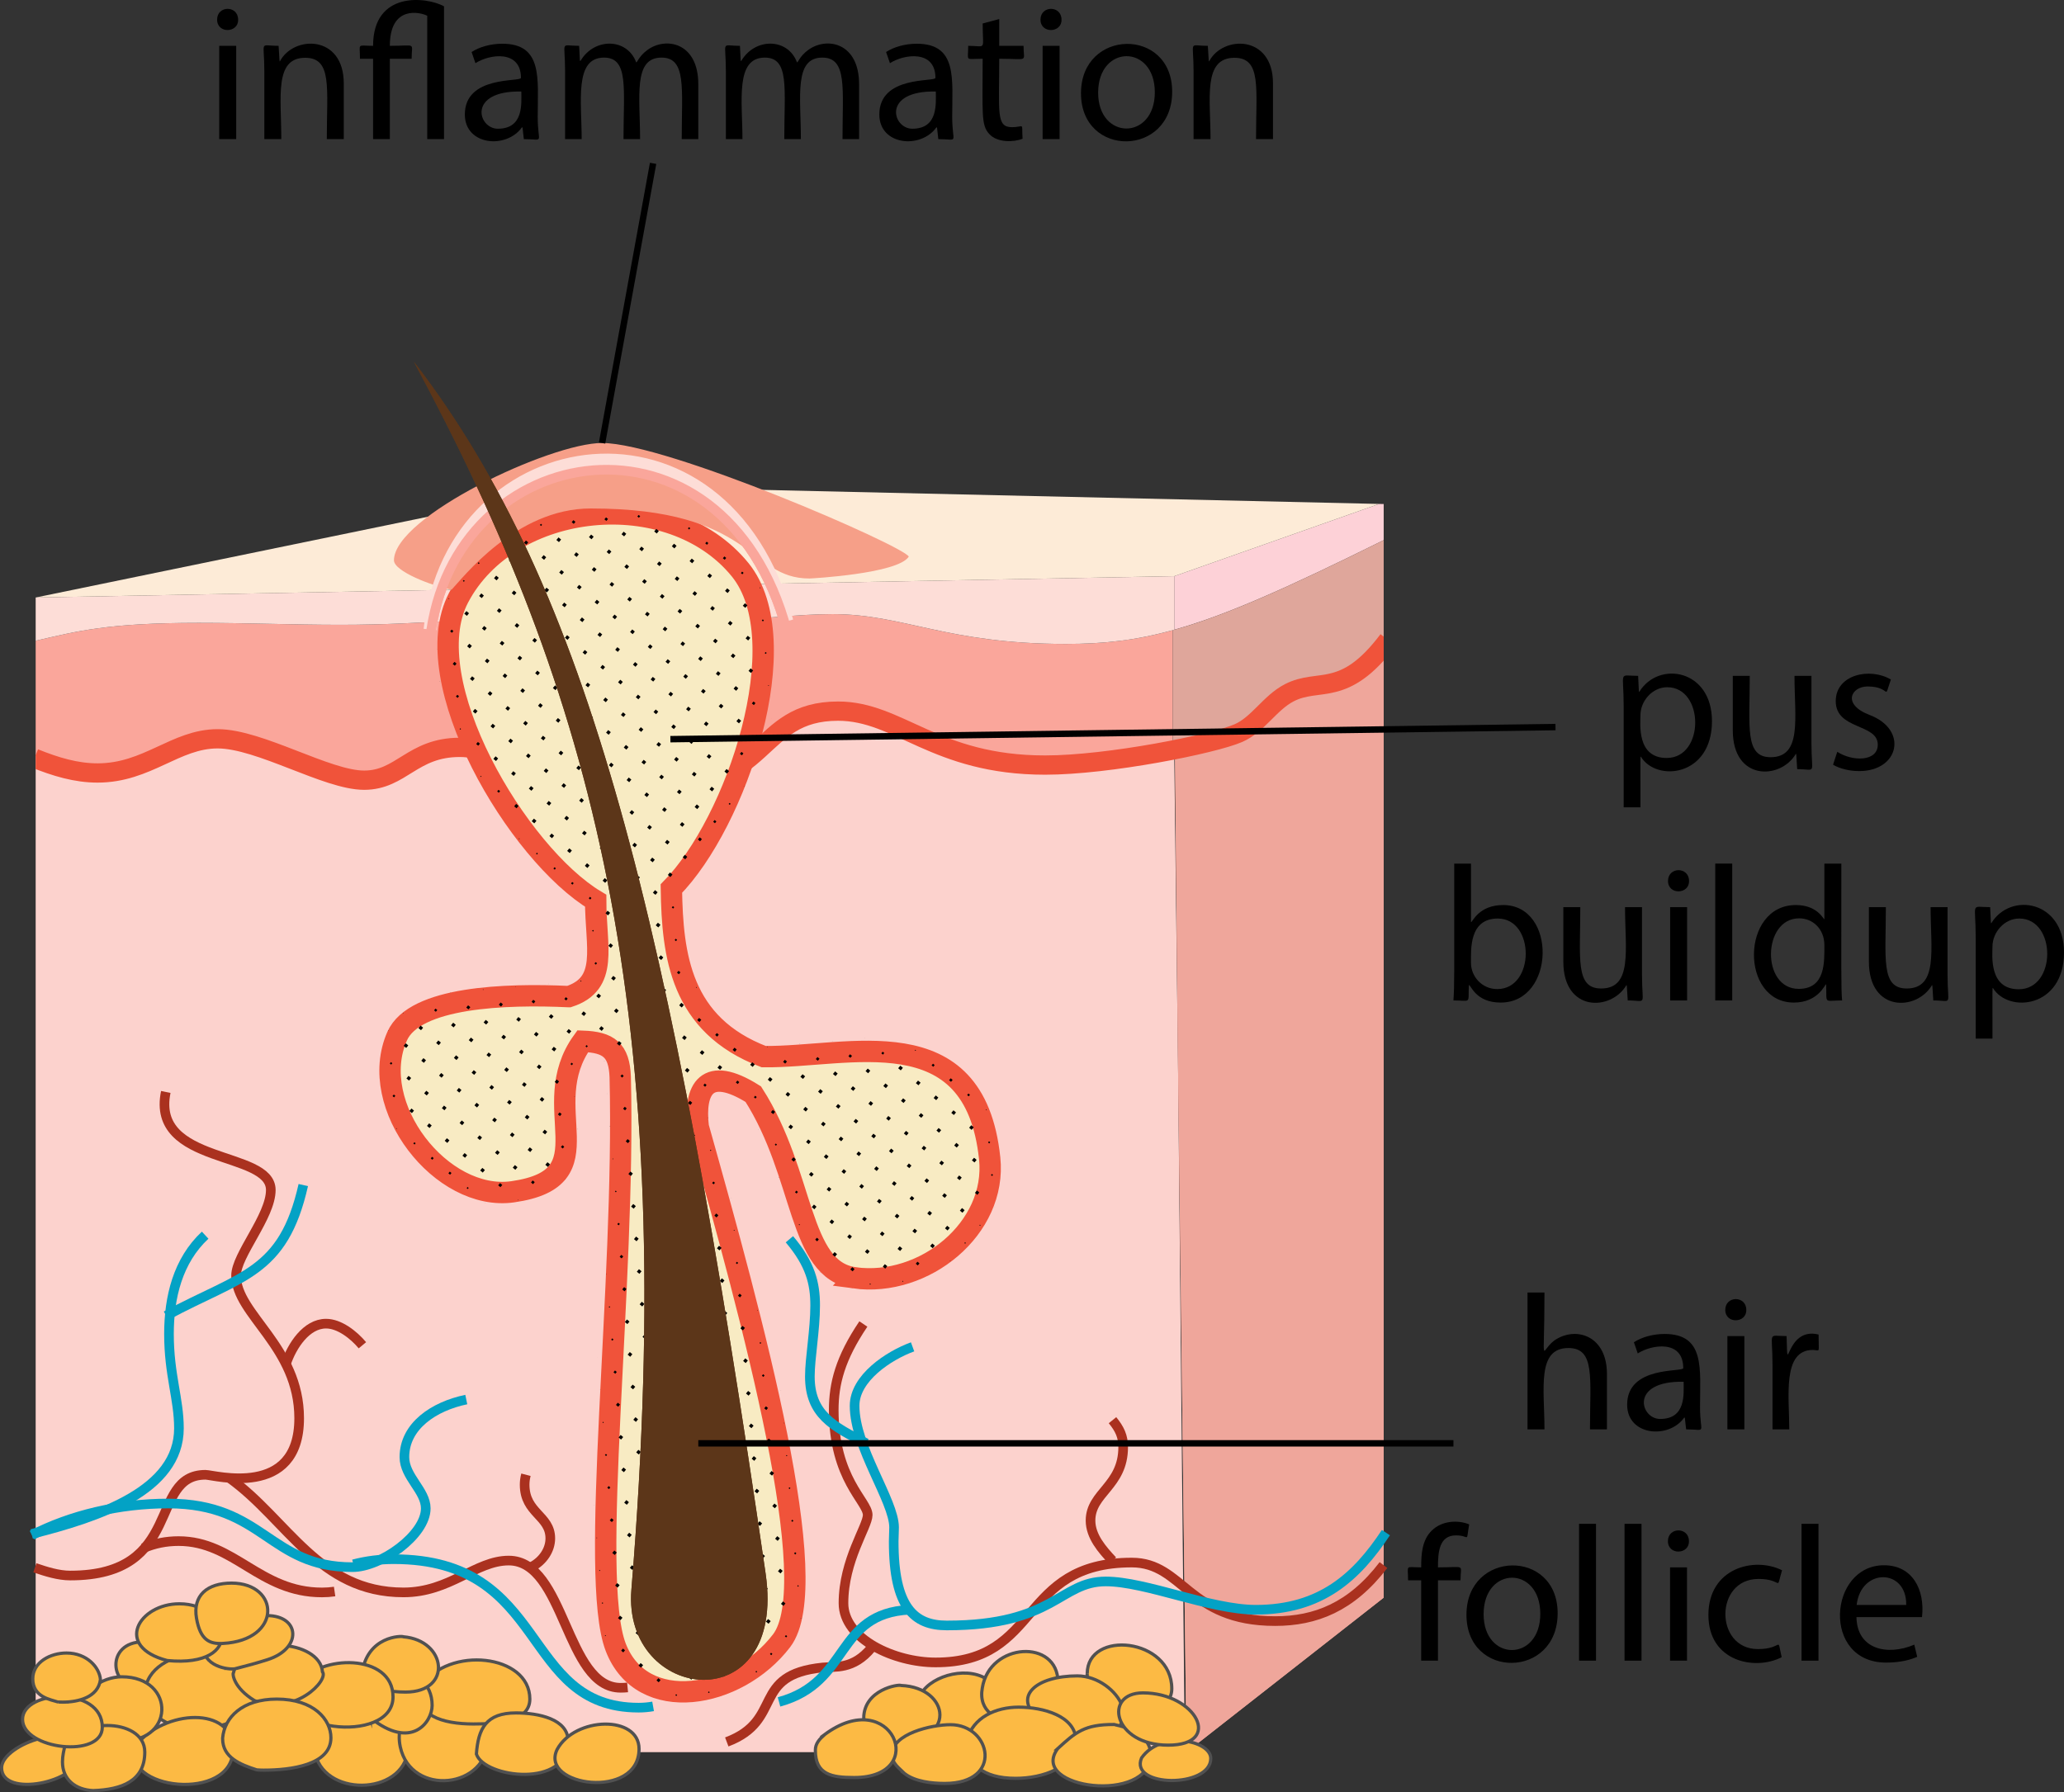 <?xml version="1.0" encoding="UTF-8"?><svg id="Layer_2" xmlns="http://www.w3.org/2000/svg" xmlns:xlink="http://www.w3.org/1999/xlink" viewBox="0 0 642.37 557.91"><rect x="0" y="0" width="642.37" height="557.91" fill="#333333" stroke="none"/><defs><style>.cls-1{stroke:#fdddd7;stroke-width:4px;}.cls-1,.cls-2,.cls-3,.cls-4,.cls-5,.cls-6,.cls-7,.cls-8{stroke-miterlimit:10;}.cls-1,.cls-2,.cls-4,.cls-5,.cls-6,.cls-9,.cls-8{fill:none;}.cls-10{fill:#f69f88;}.cls-2{stroke:#03a2c5;}.cls-2,.cls-4,.cls-6{stroke-width:3px;}.cls-3{fill:#fcba44;stroke:#515151;}.cls-4{stroke:#aa311f;}.cls-11{fill:#efa69b;}.cls-12{fill:#faa69b;}.cls-13{fill:#5c3619;}.cls-5{stroke:#000;stroke-width:2px;}.cls-14{fill:#fdd1d7;}.cls-15{fill:#fdddd7;}.cls-6{stroke:#faa69b;}.cls-16{clip-path:url(#clippath);}.cls-7{fill:#f8ebc3;stroke-width:6.65px;}.cls-7,.cls-8{stroke:#f0533a;}.cls-17{fill:#dfa69b;}.cls-18{fill:#f7e4b8;}.cls-19{fill:#fdebd7;}.cls-20{fill:#fcd2cd;}.cls-8{stroke-width:6px;}</style><clipPath id="clippath"><polygon id="whole" class="cls-9" points="11.1 186 180.05 151.2 430.64 156.89 430.64 497.34 369.26 545.43 11.1 545.43 11.1 186"/></clipPath></defs><g id="layer1"><g class="cls-16"><path class="cls-20" d="m11.1,236.19v-.89c5.45,1.75,10,3.55,16.94,3.55,14.83,0,28.56-8.15,43.49-8.15,13.1,0,23.63,11.12,36.17,11.12,11.24,0,17.84-8.5,41.93-8.51h.01c16.79,0,31.14,8.95,56.47,8.95,23.34,0,42.34-21.53,58.11-21.53s18.92,17.48,68.39,17.48c13.87,0,24.47-1.5,32.84-3.74l1.17,95.8,2.12,215.16H11.1v-68.23"/><path class="cls-11" d="m430.64,203.54v293.8l-61.38,48.09-2.64-215.16-.94-95.86c19.06-5.17,26.45-14.2,34.6-18.06,20.4-9.66,21.46-2.26,30.36-12.81Z"/><path class="cls-11" d="m430.64,203.54v293.8l-61.38,48.09-2.64-215.16-.94-95.86c19.06-5.17,26.45-14.2,34.6-18.06,20.4-9.66,21.46-2.26,30.36-12.81Z"/><path class="cls-14" d="m430.64,156.9v11.24c-30.4,15.08-49.35,23.48-65.18,27.89v-16.67l63.76-22.49,1.42.03Z"/><path class="cls-12" d="m364.98,196.17v38.43c-8.29,2.17-18.75,3.61-32.37,3.61-49.47,0-51.95-17.48-68.39-17.48s-34.77,21.53-58.11,21.53c-25.33,0-39.68-8.95-56.47-8.95h-.01c-24.09.01-30.69,8.51-41.93,8.51-12.54,0-23.07-11.12-36.17-11.12-14.93,0-28.66,8.15-43.49,8.15-6.94,0-11.49-1.8-16.94-3.55v-35.84c12.95-2.98,22.3-5.56,50.74-5.56,14.67,0,29.38.6,44.04.6,27.36,0,44.25-2.58,69.62-2.58,18.05,0,44.67.83,51.48.83,10.78,0,21.34-1.58,32.12-1.58,22.18,0,35.42,9.28,72.56,9.28,11.68,0,21.67-1.06,33.32-4.28Z"/><path class="cls-17" d="m430.64,168.14v35.4c-8.9,10.55-9.96,3.15-30.36,12.81-8.25,3.91-15.72,13.11-35.3,18.25v-38.43c15.93-4.38,34.96-12.8,65.66-28.03Z"/><path class="cls-15" d="m365.46,179.36v16.67c-11.86,3.33-21.96,4.42-33.8,4.42-37.14,0-50.38-9.28-72.56-9.28-10.78,0-21.34,1.58-32.12,1.58-6.81,0-33.43-.83-51.48-.83-25.37,0-42.26,2.58-69.62,2.58-14.66,0-29.37-.6-44.04-.6-28.44,0-37.79,2.58-50.74,5.56v-13.46l354.36-6.64Z"/><path class="cls-18" d="m236.77,519.85c-4.49,5.2-10.8,8.06-17.75,8.06h-.01c-7.35,0-14.54-3.23-19.72-8.85-5.8-6.29-8.56-15.05-7.77-24.66,5.68-68.97,5.07-125.79-.68-175.03l5.92,6.56h13.93l4.7-2.02c8.98,43.72,17.91,96.9,27.83,165.12,2.41,16.53-2.18,25.89-6.45,30.82Z"/><polygon id="top" class="cls-19" points="429.22 156.87 365.46 179.36 11.1 186 180.06 151.2 429.22 156.87"/><path class="cls-8" d="m10.72,236.04c6.61,2.66,12.93,4.58,19.64,4.58,15.55,0,24.24-10.64,37.37-10.64s33.98,12.89,45.59,12.89,14.97-10.22,29.76-10.22c13.31,0,36.37,12.88,59.4,12.88,37.54,0,32.5-24.16,58.36-24.16,19,0,30.13,16.79,64.43,16.79,19.75,0,52.44-6.57,60.16-9.95,6.16-2.7,9.75-9.4,15.79-12.54,9.36-4.87,17.01,1.89,30.82-16.44"/><path class="cls-7" d="m265.93,397.77c-17.67-2.42-15.33-31.99-31.49-57.17-14.54-9.17-18.49-1.53-17.13,10.16,17.02,60.49,39.42,142.32,25.95,159.97-13.85,18.17-43.53,23.32-51.66,1.97-8.37-22.01,3.07-112.44,1.43-177.45-.31-8.4-3.61-10.82-11.67-11.12-14.96,20.67,8.44,42.54-21.78,46.86-22.13,3.16-45.58-26.75-35.98-48.44,5.43-12.27,33.84-13.24,53.43-12.31h.02c12.52-4.08,8.34-15.46,8.34-29.85h0c-24.2-14.49-56.33-68.33-42.67-94.34,15.99-30.44,65.91-35.39,87.61-8.72,18.04,22.17-1.13,78.76-21.38,99.27h0c.32,20.88,2.85,42.43,28.73,52.32h0c26.53.31,65.61-13.01,70.33,31.64,2.31,21.82-20.34,40.19-42.09,37.22Z"/><g><rect x="208.88" y="159.77" width=".14" height=".14" transform="translate(-47.81 217.16) rotate(-50)"/><rect x="214.21" y="164.21" width=".51" height=".51" transform="translate(-49.38 223.04) rotate(-50)"/><rect x="219.64" y="168.76" width=".68" height=".68" transform="translate(-50.96 228.92) rotate(-50)"/><rect x="225.13" y="173.36" width=".73" height=".73" transform="translate(-52.53 234.8) rotate(-50)"/><rect x="230.71" y="178.06" width=".59" height=".59" transform="translate(-54.11 240.67) rotate(-50)"/><rect x="236.43" y="182.88" width=".2" height=".2" transform="translate(-55.68 246.55) rotate(-50)"/><rect x="193.28" y="156.09" width=".03" height=".03" transform="translate(-50.53 203.83) rotate(-50)"/><rect x="198.49" y="160.42" width=".62" height=".62" transform="translate(-52.11 209.71) rotate(-50)"/><rect x="203.81" y="164.85" width="1.02" height="1.02" transform="translate(-53.68 215.59) rotate(-50)"/><rect x="209.31" y="169.46" width="1.04" height="1.04" transform="translate(-55.26 221.46) rotate(-50)"/><rect x="214.83" y="174.09" width="1.04" height="1.04" transform="translate(-56.83 227.34) rotate(-50)"/><rect x="220.35" y="178.72" width="1.04" height="1.04" transform="translate(-58.41 233.22) rotate(-50)"/><rect x="225.86" y="183.35" width="1.04" height="1.04" transform="translate(-59.98 239.1) rotate(-50)"/><rect x="231.39" y="187.99" width="1.02" height="1.02" transform="translate(-61.56 244.98) rotate(-50)"/><rect x="237.19" y="192.9" width=".45" height=".45" transform="translate(-63.13 250.86) rotate(-50)"/><rect x="183.1" y="156.94" width=".08" height=".08" transform="translate(-54.84 196.38) rotate(-50)"/><rect x="188.27" y="161.22" width=".79" height=".79" transform="translate(-56.41 202.25) rotate(-50)"/><rect x="193.66" y="165.72" width="1.04" height="1.04" transform="translate(-57.99 208.13) rotate(-50)"/><rect x="199.17" y="170.35" width="1.04" height="1.04" transform="translate(-59.56 214.01) rotate(-50)"/><rect x="204.69" y="174.98" width="1.04" height="1.04" transform="translate(-61.14 219.89) rotate(-50)"/><rect x="210.2" y="179.61" width="1.04" height="1.04" transform="translate(-62.71 225.77) rotate(-50)"/><rect x="215.72" y="184.23" width="1.04" height="1.04" transform="translate(-64.29 231.65) rotate(-50)"/><rect x="221.23" y="188.86" width="1.04" height="1.04" transform="translate(-65.86 237.52) rotate(-50)"/><rect x="226.75" y="193.49" width="1.04" height="1.04" transform="translate(-67.44 243.4) rotate(-50)"/><rect x="232.26" y="198.12" width="1.04" height="1.04" transform="translate(-69.01 249.28) rotate(-50)"/><rect x="238.09" y="203.06" width=".42" height=".42" transform="translate(-70.59 255.16) rotate(-50)"/><rect x="172.99" y="157.86" width=".03" height=".03" transform="translate(-59.14 188.92) rotate(-50)"/><rect x="178.11" y="162.09" width=".82" height=".82" transform="translate(-60.72 194.8) rotate(-50)"/><rect x="183.51" y="166.61" width="1.04" height="1.04" transform="translate(-62.29 200.68) rotate(-50)"/><rect x="189.03" y="171.24" width="1.04" height="1.04" transform="translate(-63.87 206.56) rotate(-50)"/><rect x="194.54" y="175.86" width="1.04" height="1.04" transform="translate(-65.44 212.44) rotate(-50)"/><rect x="200.06" y="180.49" width="1.04" height="1.04" transform="translate(-67.02 218.31) rotate(-50)"/><rect x="205.57" y="185.12" width="1.04" height="1.04" transform="translate(-68.59 224.19) rotate(-50)"/><rect x="211.09" y="189.75" width="1.04" height="1.04" transform="translate(-70.17 230.07) rotate(-50)"/><rect x="216.6" y="194.38" width="1.04" height="1.04" transform="translate(-71.74 235.95) rotate(-50)"/><rect x="222.12" y="199.01" width="1.04" height="1.04" transform="translate(-73.32 241.83) rotate(-50)"/><rect x="227.64" y="203.63" width="1.04" height="1.04" transform="translate(-74.89 247.71) rotate(-50)"/><rect x="233.17" y="208.28" width="1.02" height="1.02" transform="translate(-76.47 253.58) rotate(-50)"/><rect x="239.09" y="213.31" width=".2" height=".2" transform="translate(-78.04 259.46) rotate(-50)"/><rect x="168.13" y="163.15" width=".48" height=".48" transform="translate(-65.02 187.35) rotate(-50)"/><rect x="173.37" y="167.5" width="1.04" height="1.04" transform="translate(-66.59 193.23) rotate(-50)"/><rect x="178.88" y="172.12" width="1.04" height="1.04" transform="translate(-68.17 199.1) rotate(-50)"/><rect x="184.4" y="176.75" width="1.04" height="1.04" transform="translate(-69.74 204.98) rotate(-50)"/><rect x="189.91" y="181.38" width="1.04" height="1.04" transform="translate(-71.32 210.86) rotate(-50)"/><rect x="195.43" y="186.01" width="1.04" height="1.04" transform="translate(-72.89 216.74) rotate(-50)"/><rect x="200.95" y="190.64" width="1.04" height="1.04" transform="translate(-74.47 222.62) rotate(-50)"/><rect x="206.46" y="195.26" width="1.04" height="1.04" transform="translate(-76.04 228.5) rotate(-50)"/><rect x="211.98" y="199.89" width="1.04" height="1.04" transform="translate(-77.62 234.37) rotate(-50)"/><rect x="217.49" y="204.52" width="1.04" height="1.04" transform="translate(-79.19 240.25) rotate(-50)"/><rect x="223.01" y="209.15" width="1.04" height="1.04" transform="translate(-80.77 246.13) rotate(-50)"/><rect x="228.52" y="213.78" width="1.04" height="1.04" transform="translate(-82.34 252.01) rotate(-50)"/><rect x="234.17" y="218.53" width=".79" height=".79" transform="translate(-83.92 257.89) rotate(-50)"/><rect x="240.06" y="223.54" width=".03" height=".03" transform="translate(-85.49 263.77) rotate(-50)"/><rect x="158.22" y="164.26" width=".03" height=".03" transform="translate(-69.32 179.89) rotate(-50)"/><rect x="163.28" y="168.44" width=".93" height=".93" transform="translate(-70.9 185.77) rotate(-50)"/><rect x="168.74" y="173.01" width="1.04" height="1.04" transform="translate(-72.47 191.65) rotate(-50)"/><rect x="174.26" y="177.64" width="1.04" height="1.04" transform="translate(-74.05 197.53) rotate(-50)"/><rect x="179.77" y="182.27" width="1.04" height="1.04" transform="translate(-75.62 203.41) rotate(-50)"/><rect x="185.29" y="186.9" width="1.04" height="1.04" transform="translate(-77.2 209.29) rotate(-50)"/><rect x="190.8" y="191.52" width="1.04" height="1.04" transform="translate(-78.77 215.16) rotate(-50)"/><rect x="196.32" y="196.15" width="1.04" height="1.04" transform="translate(-80.35 221.04) rotate(-50)"/><rect x="201.83" y="200.78" width="1.04" height="1.04" transform="translate(-81.92 226.92) rotate(-50)"/><rect x="207.35" y="205.41" width="1.04" height="1.04" transform="translate(-83.5 232.8) rotate(-50)"/><rect x="212.86" y="210.04" width="1.04" height="1.04" transform="translate(-85.07 238.68) rotate(-50)"/><rect x="218.38" y="214.66" width="1.04" height="1.04" transform="translate(-86.65 244.56) rotate(-50)"/><rect x="223.89" y="219.29" width="1.04" height="1.04" transform="translate(-88.22 250.43) rotate(-50)"/><rect x="229.41" y="223.92" width="1.04" height="1.04" transform="translate(-89.8 256.31) rotate(-50)"/><rect x="235.31" y="228.93" width=".28" height=".28" transform="translate(-91.37 262.19) rotate(-50)"/><rect x="153.48" y="169.67" width=".25" height=".25" transform="translate(-75.2 178.32) rotate(-50)"/><rect x="158.6" y="173.9" width="1.04" height="1.04" transform="translate(-76.78 184.2) rotate(-50)"/><rect x="164.11" y="178.53" width="1.04" height="1.04" transform="translate(-78.35 190.08) rotate(-50)"/><rect x="169.63" y="183.16" width="1.04" height="1.04" transform="translate(-79.93 195.95) rotate(-50)"/><rect x="175.14" y="187.78" width="1.04" height="1.04" transform="translate(-81.5 201.83) rotate(-50)"/><rect x="180.66" y="192.41" width="1.04" height="1.04" transform="translate(-83.08 207.71) rotate(-50)"/><rect x="186.17" y="197.04" width="1.04" height="1.04" transform="translate(-84.65 213.59) rotate(-50)"/><rect x="191.69" y="201.67" width="1.04" height="1.04" transform="translate(-86.23 219.47) rotate(-50)"/><rect x="197.2" y="206.3" width="1.04" height="1.04" transform="translate(-87.8 225.35) rotate(-50)"/><rect x="202.72" y="210.92" width="1.04" height="1.04" transform="translate(-89.38 231.22) rotate(-50)"/><rect x="208.24" y="215.55" width="1.04" height="1.04" transform="translate(-90.95 237.1) rotate(-50)"/><rect x="213.75" y="220.18" width="1.04" height="1.04" transform="translate(-92.53 242.98) rotate(-50)"/><rect x="219.27" y="224.81" width="1.04" height="1.04" transform="translate(-94.1 248.86) rotate(-50)"/><rect x="224.78" y="229.44" width="1.04" height="1.04" transform="translate(-95.68 254.74) rotate(-50)"/><rect x="230.44" y="234.21" width=".76" height=".76" transform="translate(-97.25 260.62) rotate(-50)"/><rect x="148.78" y="175.11" width=".4" height=".4" transform="translate(-81.08 176.74) rotate(-50)"/><rect x="153.97" y="179.41" width="1.04" height="1.04" transform="translate(-82.65 182.62) rotate(-50)"/><rect x="159.48" y="184.04" width="1.04" height="1.04" transform="translate(-84.23 188.5) rotate(-50)"/><rect x="165" y="188.67" width="1.04" height="1.04" transform="translate(-85.8 194.38) rotate(-50)"/><rect x="170.51" y="193.3" width="1.04" height="1.04" transform="translate(-87.38 200.26) rotate(-50)"/><rect x="176.03" y="197.93" width="1.04" height="1.04" transform="translate(-88.95 206.14) rotate(-50)"/><rect x="181.55" y="202.55" width="1.04" height="1.04" transform="translate(-90.53 212.01) rotate(-50)"/><rect x="187.06" y="207.18" width="1.04" height="1.04" transform="translate(-92.1 217.89) rotate(-50)"/><rect x="192.58" y="211.81" width="1.04" height="1.04" transform="translate(-93.68 223.77) rotate(-50)"/><rect x="198.09" y="216.44" width="1.04" height="1.04" transform="translate(-95.25 229.65) rotate(-50)"/><rect x="203.61" y="221.07" width="1.04" height="1.04" transform="translate(-96.83 235.53) rotate(-50)"/><rect x="209.12" y="225.7" width="1.04" height="1.04" transform="translate(-98.4 241.41) rotate(-50)"/><rect x="214.64" y="230.32" width="1.04" height="1.04" transform="translate(-99.98 247.28) rotate(-50)"/><rect x="220.15" y="234.95" width="1.04" height="1.04" transform="translate(-101.55 253.16) rotate(-50)"/><rect x="225.68" y="239.59" width="1.02" height="1.02" transform="translate(-103.13 259.04) rotate(-50)"/><rect x="231.65" y="244.67" width=".11" height=".11" transform="translate(-104.71 264.92) rotate(-50)"/><rect x="144.15" y="180.63" width=".4" height=".4" transform="translate(-86.96 175.17) rotate(-50)"/><rect x="149.34" y="184.93" width="1.04" height="1.04" transform="translate(-88.53 181.05) rotate(-50)"/><rect x="154.86" y="189.56" width="1.04" height="1.04" transform="translate(-90.11 186.93) rotate(-50)"/><rect x="160.37" y="194.19" width="1.04" height="1.04" transform="translate(-91.68 192.8) rotate(-50)"/><rect x="165.89" y="198.81" width="1.04" height="1.04" transform="translate(-93.26 198.68) rotate(-50)"/><rect x="171.4" y="203.44" width="1.04" height="1.04" transform="translate(-94.83 204.56) rotate(-50)"/><rect x="176.92" y="208.07" width="1.04" height="1.04" transform="translate(-96.41 210.44) rotate(-50)"/><rect x="182.43" y="212.7" width="1.04" height="1.04" transform="translate(-97.98 216.32) rotate(-50)"/><rect x="187.95" y="217.33" width="1.04" height="1.04" transform="translate(-99.56 222.2) rotate(-50)"/><rect x="193.46" y="221.95" width="1.04" height="1.04" transform="translate(-101.13 228.07) rotate(-50)"/><rect x="198.98" y="226.58" width="1.04" height="1.04" transform="translate(-102.71 233.95) rotate(-50)"/><rect x="204.5" y="231.21" width="1.04" height="1.04" transform="translate(-104.28 239.83) rotate(-50)"/><rect x="210.01" y="235.84" width="1.04" height="1.04" transform="translate(-105.86 245.71) rotate(-50)"/><rect x="215.53" y="240.47" width="1.04" height="1.04" transform="translate(-107.43 251.59) rotate(-50)"/><rect x="221.04" y="245.09" width="1.04" height="1.04" transform="translate(-109.01 257.47) rotate(-50)"/><rect x="226.87" y="250.03" width=".42" height=".42" transform="translate(-110.58 263.34) rotate(-50)"/><rect x="139.62" y="186.24" width=".2" height=".2" transform="translate(-92.84 173.59) rotate(-50)"/><rect x="144.71" y="190.45" width="1.04" height="1.04" transform="translate(-94.41 179.47) rotate(-50)"/><rect x="150.23" y="195.07" width="1.04" height="1.04" transform="translate(-95.99 185.35) rotate(-50)"/><rect x="155.74" y="199.7" width="1.04" height="1.04" transform="translate(-97.56 191.23) rotate(-50)"/><rect x="161.26" y="204.33" width="1.04" height="1.04" transform="translate(-99.14 197.11) rotate(-50)"/><rect x="166.77" y="208.96" width="1.04" height="1.04" transform="translate(-100.71 202.99) rotate(-50)"/><rect x="172.29" y="213.59" width="1.04" height="1.04" transform="translate(-102.29 208.86) rotate(-50)"/><rect x="177.81" y="218.21" width="1.04" height="1.04" transform="translate(-103.86 214.74) rotate(-50)"/><rect x="183.32" y="222.84" width="1.04" height="1.04" transform="translate(-105.44 220.62) rotate(-50)"/><rect x="188.84" y="227.47" width="1.04" height="1.04" transform="translate(-107.01 226.5) rotate(-50)"/><rect x="194.35" y="232.1" width="1.04" height="1.04" transform="translate(-108.59 232.38) rotate(-50)"/><rect x="199.87" y="236.73" width="1.04" height="1.04" transform="translate(-110.16 238.26) rotate(-50)"/><rect x="205.38" y="241.35" width="1.04" height="1.04" transform="translate(-111.74 244.13) rotate(-50)"/><rect x="210.9" y="245.98" width="1.04" height="1.04" transform="translate(-113.31 250.01) rotate(-50)"/><rect x="216.41" y="250.61" width="1.04" height="1.04" transform="translate(-114.89 255.89) rotate(-50)"/><rect x="222.1" y="255.41" width=".71" height=".71" transform="translate(-116.46 261.77) rotate(-50)"/><rect x="140.25" y="196.13" width=".71" height=".71" transform="translate(-100.29 177.9) rotate(-50)"/><rect x="145.6" y="200.59" width="1.04" height="1.04" transform="translate(-101.86 183.78) rotate(-50)"/><rect x="151.11" y="205.22" width="1.04" height="1.04" transform="translate(-103.44 189.65) rotate(-50)"/><rect x="156.63" y="209.85" width="1.04" height="1.04" transform="translate(-105.01 195.53) rotate(-50)"/><rect x="162.15" y="214.47" width="1.04" height="1.04" transform="translate(-106.59 201.41) rotate(-50)"/><rect x="167.66" y="219.1" width="1.04" height="1.04" transform="translate(-108.16 207.29) rotate(-50)"/><rect x="173.18" y="223.73" width="1.04" height="1.04" transform="translate(-109.74 213.17) rotate(-50)"/><rect x="178.69" y="228.36" width="1.04" height="1.04" transform="translate(-111.31 219.05) rotate(-50)"/><rect x="184.21" y="232.99" width="1.04" height="1.04" transform="translate(-112.89 224.92) rotate(-50)"/><rect x="189.72" y="237.61" width="1.04" height="1.04" transform="translate(-114.46 230.8) rotate(-50)"/><rect x="195.24" y="242.24" width="1.04" height="1.04" transform="translate(-116.04 236.68) rotate(-50)"/><rect x="200.75" y="246.87" width="1.04" height="1.04" transform="translate(-117.61 242.56) rotate(-50)"/><rect x="206.27" y="251.5" width="1.04" height="1.04" transform="translate(-119.19 248.44) rotate(-50)"/><rect x="211.79" y="256.13" width="1.04" height="1.04" transform="translate(-120.76 254.32) rotate(-50)"/><rect x="217.39" y="260.84" width=".88" height=".88" transform="translate(-122.34 260.19) rotate(-50)"/><rect x="135.95" y="201.97" width=".06" height=".06" transform="translate(-106.17 176.32) rotate(-50)"/><rect x="141.07" y="206.2" width=".85" height=".85" transform="translate(-107.74 182.2) rotate(-50)"/><rect x="146.49" y="210.73" width="1.04" height="1.04" transform="translate(-109.32 188.08) rotate(-50)"/><rect x="152" y="215.36" width="1.04" height="1.04" transform="translate(-110.89 193.96) rotate(-50)"/><rect x="157.52" y="219.99" width="1.04" height="1.04" transform="translate(-112.47 199.84) rotate(-50)"/><rect x="163.03" y="224.62" width="1.04" height="1.04" transform="translate(-114.04 205.71) rotate(-50)"/><rect x="168.55" y="229.24" width="1.04" height="1.04" transform="translate(-115.62 211.59) rotate(-50)"/><rect x="174.06" y="233.87" width="1.04" height="1.04" transform="translate(-117.19 217.47) rotate(-50)"/><rect x="179.58" y="238.5" width="1.04" height="1.04" transform="translate(-118.77 223.35) rotate(-50)"/><rect x="185.1" y="243.13" width="1.04" height="1.04" transform="translate(-120.34 229.23) rotate(-50)"/><rect x="190.61" y="247.76" width="1.04" height="1.04" transform="translate(-121.92 235.11) rotate(-50)"/><rect x="196.13" y="252.39" width="1.04" height="1.04" transform="translate(-123.49 240.98) rotate(-50)"/><rect x="201.64" y="257.01" width="1.04" height="1.04" transform="translate(-125.07 246.86) rotate(-50)"/><rect x="207.16" y="261.64" width="1.04" height="1.04" transform="translate(-126.64 252.74) rotate(-50)"/><rect x="212.7" y="266.3" width=".99" height=".99" transform="translate(-128.22 258.62) rotate(-50)"/><rect x="218.7" y="271.41" width=".03" height=".03" transform="translate(-129.79 264.5) rotate(-50)"/><rect x="284.77" y="326.83" width=".25" height=".25" transform="translate(-148.69 335.04) rotate(-50)"/><rect x="290.07" y="331.25" width=".68" height=".68" transform="translate(-150.27 340.92) rotate(-50)"/><rect x="295.53" y="335.82" width=".79" height=".79" transform="translate(-151.84 346.79) rotate(-50)"/><rect x="301.13" y="340.53" width=".62" height=".62" transform="translate(-153.42 352.67) rotate(-50)"/><rect x="306.86" y="345.37" width=".2" height=".2" transform="translate(-155 358.55) rotate(-50)"/><rect x="136.82" y="212.1" width=".08" height=".08" transform="translate(-113.62 180.63) rotate(-50)"/><rect x="142.04" y="216.43" width=".68" height=".68" transform="translate(-115.2 186.5) rotate(-50)"/><rect x="147.37" y="220.88" width="1.04" height="1.04" transform="translate(-116.77 192.38) rotate(-50)"/><rect x="152.89" y="225.5" width="1.04" height="1.04" transform="translate(-118.35 198.26) rotate(-50)"/><rect x="158.41" y="230.13" width="1.04" height="1.04" transform="translate(-119.92 204.14) rotate(-50)"/><rect x="163.92" y="234.76" width="1.04" height="1.04" transform="translate(-121.5 210.02) rotate(-50)"/><rect x="169.44" y="239.39" width="1.04" height="1.04" transform="translate(-123.07 215.9) rotate(-50)"/><rect x="174.95" y="244.02" width="1.04" height="1.04" transform="translate(-124.65 221.77) rotate(-50)"/><rect x="180.47" y="248.64" width="1.04" height="1.04" transform="translate(-126.22 227.65) rotate(-50)"/><rect x="185.98" y="253.27" width="1.04" height="1.04" transform="translate(-127.8 233.53) rotate(-50)"/><rect x="191.5" y="257.9" width="1.04" height="1.04" transform="translate(-129.37 239.41) rotate(-50)"/><rect x="197.01" y="262.53" width="1.04" height="1.04" transform="translate(-130.95 245.29) rotate(-50)"/><rect x="202.53" y="267.16" width="1.04" height="1.04" transform="translate(-132.52 251.17) rotate(-50)"/><rect x="208.06" y="271.8" width="1.02" height="1.02" transform="translate(-134.1 257.04) rotate(-50)"/><rect x="214.05" y="276.91" width=".06" height=".06" transform="translate(-135.67 262.92) rotate(-50)"/><rect x="269.21" y="323.19" width=".06" height=".06" transform="translate(-151.42 321.71) rotate(-50)"/><rect x="274.43" y="327.52" width=".65" height=".65" transform="translate(-153 327.58) rotate(-50)"/><rect x="279.75" y="331.95" width="1.04" height="1.04" transform="translate(-154.57 333.46) rotate(-50)"/><rect x="285.26" y="336.58" width="1.04" height="1.04" transform="translate(-156.15 339.34) rotate(-50)"/><rect x="290.78" y="341.21" width="1.04" height="1.04" transform="translate(-157.72 345.22) rotate(-50)"/><rect x="296.29" y="345.83" width="1.04" height="1.04" transform="translate(-159.3 351.1) rotate(-50)"/><rect x="301.82" y="350.48" width="1.02" height="1.02" transform="translate(-160.87 356.98) rotate(-50)"/><rect x="307.61" y="355.37" width=".48" height=".48" transform="translate(-162.45 362.85) rotate(-50)"/><rect x="143.11" y="226.76" width=".31" height=".31" transform="translate(-122.65 190.81) rotate(-50)"/><rect x="148.37" y="231.13" width=".82" height=".82" transform="translate(-124.22 196.69) rotate(-50)"/><rect x="153.78" y="235.65" width="1.04" height="1.04" transform="translate(-125.8 202.56) rotate(-50)"/><rect x="159.29" y="240.28" width="1.04" height="1.04" transform="translate(-127.37 208.44) rotate(-50)"/><rect x="164.81" y="244.9" width="1.04" height="1.04" transform="translate(-128.95 214.32) rotate(-50)"/><rect x="170.32" y="249.53" width="1.04" height="1.04" transform="translate(-130.52 220.2) rotate(-50)"/><rect x="175.84" y="254.16" width="1.04" height="1.04" transform="translate(-132.1 226.08) rotate(-50)"/><rect x="181.35" y="258.79" width="1.04" height="1.04" transform="translate(-133.67 231.96) rotate(-50)"/><rect x="186.87" y="263.42" width="1.04" height="1.04" transform="translate(-135.25 237.83) rotate(-50)"/><rect x="192.39" y="268.04" width="1.04" height="1.04" transform="translate(-136.82 243.71) rotate(-50)"/><rect x="197.9" y="272.67" width="1.04" height="1.04" transform="translate(-138.4 249.59) rotate(-50)"/><rect x="203.42" y="277.3" width="1.04" height="1.04" transform="translate(-139.98 255.47) rotate(-50)"/><rect x="209.19" y="282.18" width=".54" height=".54" transform="translate(-141.55 261.35) rotate(-50)"/><rect x="259.07" y="324.08" width=".06" height=".06" transform="translate(-155.73 314.25) rotate(-50)"/><rect x="264.21" y="328.34" width=".79" height=".79" transform="translate(-157.3 320.13) rotate(-50)"/><rect x="269.6" y="332.84" width="1.04" height="1.04" transform="translate(-158.88 326.01) rotate(-50)"/><rect x="275.12" y="337.47" width="1.04" height="1.04" transform="translate(-160.45 331.89) rotate(-50)"/><rect x="280.63" y="342.09" width="1.04" height="1.04" transform="translate(-162.03 337.77) rotate(-50)"/><rect x="286.15" y="346.72" width="1.04" height="1.04" transform="translate(-163.6 343.64) rotate(-50)"/><rect x="291.67" y="351.35" width="1.04" height="1.04" transform="translate(-165.18 349.52) rotate(-50)"/><rect x="297.18" y="355.98" width="1.04" height="1.04" transform="translate(-166.75 355.4) rotate(-50)"/><rect x="302.7" y="360.61" width="1.04" height="1.04" transform="translate(-168.33 361.28) rotate(-50)"/><rect x="308.51" y="365.53" width=".45" height=".45" transform="translate(-169.9 367.16) rotate(-50)"/><rect x="144.14" y="237.04" width=".03" height=".03" transform="translate(-130.1 195.11) rotate(-50)"/><rect x="149.54" y="241.56" width=".25" height=".25" transform="translate(-131.68 200.99) rotate(-50)"/><rect x="154.86" y="245.99" width=".65" height=".65" transform="translate(-133.25 206.87) rotate(-50)"/><rect x="160.22" y="250.46" width=".96" height=".96" transform="translate(-134.83 212.74) rotate(-50)"/><rect x="165.7" y="255.05" width="1.04" height="1.04" transform="translate(-136.4 218.62) rotate(-50)"/><rect x="171.21" y="259.68" width="1.04" height="1.04" transform="translate(-137.98 224.5) rotate(-50)"/><rect x="176.73" y="264.3" width="1.04" height="1.04" transform="translate(-139.55 230.38) rotate(-50)"/><rect x="182.24" y="268.93" width="1.04" height="1.04" transform="translate(-141.13 236.26) rotate(-50)"/><rect x="187.76" y="273.56" width="1.04" height="1.04" transform="translate(-142.7 242.14) rotate(-50)"/><rect x="193.27" y="278.19" width="1.04" height="1.04" transform="translate(-144.28 248.01) rotate(-50)"/><rect x="198.79" y="282.82" width="1.04" height="1.04" transform="translate(-145.85 253.89) rotate(-50)"/><rect x="204.3" y="287.44" width="1.04" height="1.04" transform="translate(-147.43 259.77) rotate(-50)"/><rect x="210.07" y="292.33" width=".54" height=".54" transform="translate(-149 265.65) rotate(-50)"/><rect x="248.91" y="324.95" width=".08" height=".08" transform="translate(-160.03 306.8) rotate(-50)"/><rect x="254.06" y="329.21" width=".82" height=".82" transform="translate(-161.6 312.68) rotate(-50)"/><rect x="259.46" y="333.72" width="1.04" height="1.04" transform="translate(-163.18 318.56) rotate(-50)"/><rect x="264.98" y="338.35" width="1.04" height="1.04" transform="translate(-164.75 324.43) rotate(-50)"/><rect x="270.49" y="342.98" width="1.04" height="1.04" transform="translate(-166.33 330.31) rotate(-50)"/><rect x="276.01" y="347.61" width="1.04" height="1.04" transform="translate(-167.9 336.19) rotate(-50)"/><rect x="281.52" y="352.24" width="1.04" height="1.04" transform="translate(-169.48 342.07) rotate(-50)"/><rect x="287.04" y="356.87" width="1.04" height="1.04" transform="translate(-171.05 347.95) rotate(-50)"/><rect x="292.55" y="361.49" width="1.04" height="1.04" transform="translate(-172.63 353.83) rotate(-50)"/><rect x="298.07" y="366.12" width="1.04" height="1.04" transform="translate(-174.21 359.7) rotate(-50)"/><rect x="303.63" y="370.79" width=".96" height=".96" transform="translate(-175.78 365.58) rotate(-50)"/><rect x="309.59" y="375.87" width=".06" height=".06" transform="translate(-177.36 371.46) rotate(-50)"/><rect x="156.06" y="256.44" width=".03" height=".03" transform="translate(-140.71 211.17) rotate(-50)"/><rect x="161.49" y="260.99" width=".2" height=".2" transform="translate(-142.28 217.05) rotate(-50)"/><rect x="166.91" y="265.52" width=".4" height=".4" transform="translate(-143.86 222.93) rotate(-50)"/><rect x="172.35" y="270.07" width=".54" height=".54" transform="translate(-145.43 228.8) rotate(-50)"/><rect x="177.84" y="274.67" width=".59" height=".59" transform="translate(-147.01 234.68) rotate(-50)"/><rect x="183.36" y="279.3" width=".59" height=".59" transform="translate(-148.58 240.56) rotate(-50)"/><rect x="188.66" y="283.72" width="1.02" height="1.02" transform="translate(-150.16 246.44) rotate(-50)"/><rect x="194.16" y="288.33" width="1.04" height="1.04" transform="translate(-151.73 252.32) rotate(-50)"/><rect x="199.68" y="292.96" width="1.04" height="1.04" transform="translate(-153.31 258.2) rotate(-50)"/><rect x="205.19" y="297.59" width="1.04" height="1.04" transform="translate(-154.88 264.07) rotate(-50)"/><rect x="210.85" y="302.36" width=".76" height=".76" transform="translate(-156.46 269.95) rotate(-50)"/><rect x="216.65" y="307.27" width=".2" height=".2" transform="translate(-158.03 275.83) rotate(-50)"/><rect x="238.74" y="325.81" width=".14" height=".14" transform="translate(-164.33 299.34) rotate(-50)"/><rect x="243.9" y="330.08" width=".85" height=".85" transform="translate(-165.91 305.22) rotate(-50)"/><rect x="249.32" y="334.61" width="1.04" height="1.04" transform="translate(-167.48 311.1) rotate(-50)"/><rect x="254.83" y="339.24" width="1.04" height="1.04" transform="translate(-169.06 316.98) rotate(-50)"/><rect x="260.35" y="343.87" width="1.04" height="1.04" transform="translate(-170.63 322.86) rotate(-50)"/><rect x="265.86" y="348.5" width="1.04" height="1.04" transform="translate(-172.21 328.74) rotate(-50)"/><rect x="271.38" y="353.12" width="1.04" height="1.04" transform="translate(-173.78 334.61) rotate(-50)"/><rect x="276.89" y="357.75" width="1.04" height="1.04" transform="translate(-175.36 340.49) rotate(-50)"/><rect x="282.41" y="362.38" width="1.04" height="1.04" transform="translate(-176.93 346.37) rotate(-50)"/><rect x="287.92" y="367.01" width="1.04" height="1.04" transform="translate(-178.51 352.25) rotate(-50)"/><rect x="293.44" y="371.64" width="1.04" height="1.04" transform="translate(-180.08 358.13) rotate(-50)"/><rect x="298.96" y="376.26" width="1.04" height="1.04" transform="translate(-181.66 364.01) rotate(-50)"/><rect x="304.87" y="381.29" width=".25" height=".25" transform="translate(-183.23 369.88) rotate(-50)"/><rect x="184.36" y="289.56" width=".37" height=".37" transform="translate(-156.03 244.86) rotate(-50)"/><rect x="189.55" y="293.86" width="1.02" height="1.02" transform="translate(-157.61 250.74) rotate(-50)"/><rect x="195.05" y="298.48" width="1.04" height="1.04" transform="translate(-159.19 256.62) rotate(-50)"/><rect x="200.56" y="303.1" width="1.04" height="1.04" transform="translate(-160.76 262.5) rotate(-50)"/><rect x="206.08" y="307.73" width="1.04" height="1.04" transform="translate(-162.34 268.38) rotate(-50)"/><rect x="211.59" y="312.36" width="1.04" height="1.04" transform="translate(-163.91 274.26) rotate(-50)"/><rect x="217.18" y="317.06" width=".9" height=".9" transform="translate(-165.49 280.13) rotate(-50)"/><rect x="222.75" y="321.74" width=".79" height=".79" transform="translate(-167.06 286.01) rotate(-50)"/><rect x="228.21" y="326.31" width=".9" height=".9" transform="translate(-168.64 291.89) rotate(-50)"/><rect x="233.67" y="330.89" width="1.02" height="1.02" transform="translate(-170.21 297.77) rotate(-50)"/><rect x="239.17" y="335.5" width="1.04" height="1.04" transform="translate(-171.79 303.65) rotate(-50)"/><rect x="244.69" y="340.13" width="1.04" height="1.04" transform="translate(-173.36 309.53) rotate(-50)"/><rect x="250.2" y="344.76" width="1.04" height="1.04" transform="translate(-174.94 315.4) rotate(-50)"/><rect x="255.72" y="349.38" width="1.04" height="1.04" transform="translate(-176.51 321.28) rotate(-50)"/><rect x="261.23" y="354.01" width="1.04" height="1.04" transform="translate(-178.09 327.16) rotate(-50)"/><rect x="266.75" y="358.64" width="1.04" height="1.04" transform="translate(-179.66 333.04) rotate(-50)"/><rect x="272.27" y="363.27" width="1.04" height="1.04" transform="translate(-181.24 338.92) rotate(-50)"/><rect x="277.78" y="367.9" width="1.04" height="1.04" transform="translate(-182.81 344.8) rotate(-50)"/><rect x="283.3" y="372.52" width="1.04" height="1.04" transform="translate(-184.39 350.67) rotate(-50)"/><rect x="288.81" y="377.15" width="1.04" height="1.04" transform="translate(-185.96 356.55) rotate(-50)"/><rect x="294.33" y="381.78" width="1.04" height="1.04" transform="translate(-187.54 362.43) rotate(-50)"/><rect x="300.21" y="386.78" width=".31" height=".31" transform="translate(-189.11 368.31) rotate(-50)"/><rect x="185.14" y="299.6" width=".56" height=".56" transform="translate(-163.49 249.17) rotate(-50)"/><rect x="190.42" y="303.99" width="1.04" height="1.04" transform="translate(-165.06 255.05) rotate(-50)"/><rect x="195.94" y="308.62" width="1.04" height="1.04" transform="translate(-166.64 260.92) rotate(-50)"/><rect x="201.45" y="313.25" width="1.04" height="1.04" transform="translate(-168.21 266.8) rotate(-50)"/><rect x="206.97" y="317.87" width="1.04" height="1.04" transform="translate(-169.79 272.68) rotate(-50)"/><rect x="212.48" y="322.5" width="1.04" height="1.04" transform="translate(-171.36 278.56) rotate(-50)"/><rect x="218" y="327.13" width="1.04" height="1.04" transform="translate(-172.94 284.44) rotate(-50)"/><rect x="223.51" y="331.76" width="1.04" height="1.04" transform="translate(-174.51 290.32) rotate(-50)"/><rect x="229.17" y="336.53" width=".76" height=".76" transform="translate(-176.09 296.19) rotate(-50)"/><rect x="234.76" y="341.23" width=".62" height=".62" transform="translate(-177.66 302.07) rotate(-50)"/><rect x="240.12" y="345.7" width=".93" height=".93" transform="translate(-179.24 307.95) rotate(-50)"/><rect x="245.58" y="350.27" width="1.04" height="1.04" transform="translate(-180.81 313.83) rotate(-50)"/><rect x="251.09" y="354.9" width="1.04" height="1.04" transform="translate(-182.39 319.71) rotate(-50)"/><rect x="256.61" y="359.53" width="1.04" height="1.04" transform="translate(-183.96 325.59) rotate(-50)"/><rect x="262.12" y="364.16" width="1.04" height="1.04" transform="translate(-185.54 331.46) rotate(-50)"/><rect x="267.64" y="368.78" width="1.04" height="1.04" transform="translate(-187.11 337.34) rotate(-50)"/><rect x="273.15" y="373.41" width="1.04" height="1.04" transform="translate(-188.69 343.22) rotate(-50)"/><rect x="278.67" y="378.04" width="1.04" height="1.04" transform="translate(-190.27 349.1) rotate(-50)"/><rect x="284.18" y="382.67" width="1.04" height="1.04" transform="translate(-191.84 354.98) rotate(-50)"/><rect x="289.7" y="387.3" width="1.04" height="1.04" transform="translate(-193.42 360.86) rotate(-50)"/><rect x="295.67" y="392.38" width=".14" height=".14" transform="translate(-194.99 366.73) rotate(-50)"/><rect x="180.67" y="305.27" width=".25" height=".25" transform="translate(-169.37 247.59) rotate(-50)"/><rect x="185.79" y="309.51" width="1.04" height="1.04" transform="translate(-170.94 253.47) rotate(-50)"/><rect x="191.31" y="314.13" width="1.04" height="1.04" transform="translate(-172.52 259.35) rotate(-50)"/><rect x="196.82" y="318.76" width="1.04" height="1.04" transform="translate(-174.09 265.23) rotate(-50)"/><rect x="202.34" y="323.39" width="1.04" height="1.04" transform="translate(-175.67 271.11) rotate(-50)"/><rect x="207.85" y="328.02" width="1.04" height="1.04" transform="translate(-177.24 276.98) rotate(-50)"/><rect x="213.37" y="332.65" width="1.04" height="1.04" transform="translate(-178.82 282.86) rotate(-50)"/><rect x="219.05" y="337.44" width=".71" height=".71" transform="translate(-180.39 288.74) rotate(-50)"/><rect x="235.93" y="351.65" width=".06" height=".06" transform="translate(-185.12 306.38) rotate(-50)"/><rect x="241.23" y="356.07" width=".48" height=".48" transform="translate(-186.69 312.25) rotate(-50)"/><rect x="246.51" y="360.46" width=".96" height=".96" transform="translate(-188.27 318.13) rotate(-50)"/><rect x="251.98" y="365.04" width="1.04" height="1.04" transform="translate(-189.84 324.01) rotate(-50)"/><rect x="257.49" y="369.67" width="1.04" height="1.04" transform="translate(-191.42 329.89) rotate(-50)"/><rect x="263.01" y="374.3" width="1.04" height="1.04" transform="translate(-192.99 335.77) rotate(-50)"/><rect x="268.52" y="378.93" width="1.04" height="1.04" transform="translate(-194.57 341.65) rotate(-50)"/><rect x="274.04" y="383.56" width="1.04" height="1.04" transform="translate(-196.14 347.52) rotate(-50)"/><rect x="279.56" y="388.18" width="1.04" height="1.04" transform="translate(-197.72 353.4) rotate(-50)"/><rect x="285.18" y="392.92" width=".82" height=".82" transform="translate(-199.29 359.28) rotate(-50)"/><rect x="170.63" y="306.26" width=".06" height=".06" transform="translate(-173.67 240.14) rotate(-50)"/><rect x="175.8" y="310.55" width=".73" height=".73" transform="translate(-175.25 246.02) rotate(-50)"/><rect x="181.16" y="315.02" width="1.04" height="1.04" transform="translate(-176.82 251.9) rotate(-50)"/><rect x="186.68" y="319.65" width="1.04" height="1.04" transform="translate(-178.4 257.77) rotate(-50)"/><rect x="192.21" y="324.29" width="1.02" height="1.02" transform="translate(-179.97 263.65) rotate(-50)"/><rect x="197.71" y="328.91" width="1.04" height="1.04" transform="translate(-181.55 269.53) rotate(-50)"/><rect x="203.23" y="333.53" width="1.04" height="1.04" transform="translate(-183.12 275.41) rotate(-50)"/><rect x="208.74" y="338.16" width="1.04" height="1.04" transform="translate(-184.7 281.29) rotate(-50)"/><rect x="214.31" y="342.85" width=".93" height=".93" transform="translate(-186.27 287.17) rotate(-50)"/><rect x="220.24" y="347.88" width=".11" height=".11" transform="translate(-187.85 293.04) rotate(-50)"/><rect x="242.3" y="366.4" width=".11" height=".11" transform="translate(-194.15 316.56) rotate(-50)"/><rect x="247.55" y="370.76" width=".65" height=".65" transform="translate(-195.72 322.44) rotate(-50)"/><rect x="252.87" y="375.19" width="1.04" height="1.04" transform="translate(-197.3 328.31) rotate(-50)"/><rect x="258.38" y="379.81" width="1.04" height="1.04" transform="translate(-198.87 334.19) rotate(-50)"/><rect x="263.9" y="384.44" width="1.04" height="1.04" transform="translate(-200.45 340.07) rotate(-50)"/><rect x="269.41" y="389.07" width="1.04" height="1.04" transform="translate(-202.02 345.95) rotate(-50)"/><rect x="274.96" y="393.73" width=".99" height=".99" transform="translate(-203.6 351.83) rotate(-50)"/><rect x="280.85" y="398.74" width=".23" height=".23" transform="translate(-205.17 357.71) rotate(-50)"/><rect x="160.46" y="307.12" width=".11" height=".11" transform="translate(-177.97 232.69) rotate(-50)"/><rect x="165.62" y="311.39" width=".82" height=".82" transform="translate(-179.55 238.56) rotate(-50)"/><rect x="171.02" y="315.91" width="1.04" height="1.04" transform="translate(-181.12 244.44) rotate(-50)"/><rect x="176.54" y="320.54" width="1.04" height="1.04" transform="translate(-182.7 250.32) rotate(-50)"/><rect x="182.32" y="325.43" width=".51" height=".51" transform="translate(-184.27 256.2) rotate(-50)"/><rect x="188.05" y="330.27" width=".08" height=".08" transform="translate(-185.85 262.08) rotate(-50)"/><rect x="193.25" y="334.59" width=".71" height=".71" transform="translate(-187.42 267.96) rotate(-50)"/><rect x="198.6" y="339.05" width="1.04" height="1.04" transform="translate(-189 273.83) rotate(-50)"/><rect x="204.11" y="343.68" width="1.04" height="1.04" transform="translate(-190.57 279.71) rotate(-50)"/><rect x="209.63" y="348.31" width="1.04" height="1.04" transform="translate(-192.15 285.59) rotate(-50)"/><rect x="215.2" y="352.99" width=".93" height=".93" transform="translate(-193.72 291.47) rotate(-50)"/><rect x="221.04" y="357.94" width=".28" height=".28" transform="translate(-195.3 297.35) rotate(-50)"/><rect x="248.63" y="381.1" width=".25" height=".25" transform="translate(-203.17 326.74) rotate(-50)"/><rect x="253.88" y="385.46" width=".79" height=".79" transform="translate(-204.75 332.62) rotate(-50)"/><rect x="259.28" y="389.97" width="1.02" height="1.02" transform="translate(-206.32 338.5) rotate(-50)"/><rect x="264.84" y="394.64" width=".93" height=".93" transform="translate(-207.9 344.37) rotate(-50)"/><rect x="270.68" y="399.6" width=".28" height=".28" transform="translate(-209.48 350.25) rotate(-50)"/><rect x="150.28" y="307.98" width=".17" height=".17" transform="translate(-182.28 225.23) rotate(-50)"/><rect x="155.43" y="312.24" width=".9" height=".9" transform="translate(-183.85 231.11) rotate(-50)"/><rect x="160.88" y="316.8" width="1.04" height="1.04" transform="translate(-185.43 236.99) rotate(-50)"/><rect x="166.39" y="321.42" width="1.04" height="1.04" transform="translate(-187 242.87) rotate(-50)"/><rect x="171.91" y="326.05" width="1.04" height="1.04" transform="translate(-188.58 248.75) rotate(-50)"/><rect x="177.66" y="330.92" width=".56" height=".56" transform="translate(-190.15 254.62) rotate(-50)"/><rect x="188.95" y="340.43" width=".06" height=".06" transform="translate(-193.3 266.38) rotate(-50)"/><rect x="194.1" y="344.69" width=".79" height=".79" transform="translate(-194.88 272.26) rotate(-50)"/><rect x="199.49" y="349.19" width="1.04" height="1.04" transform="translate(-196.45 278.14) rotate(-50)"/><rect x="205" y="353.82" width="1.04" height="1.04" transform="translate(-198.03 284.02) rotate(-50)"/><rect x="210.52" y="358.45" width="1.04" height="1.04" transform="translate(-199.6 289.89) rotate(-50)"/><rect x="216.05" y="363.09" width="1.02" height="1.02" transform="translate(-201.18 295.77) rotate(-50)"/><rect x="221.76" y="367.92" width=".62" height=".62" transform="translate(-202.75 301.65) rotate(-50)"/><rect x="227.56" y="372.83" width=".06" height=".06" transform="translate(-204.33 307.53) rotate(-50)"/><rect x="255.12" y="395.95" width=".08" height=".08" transform="translate(-212.2 336.92) rotate(-50)"/><rect x="260.66" y="400.61" width=".03" height=".03" transform="translate(-213.78 342.8) rotate(-50)"/><rect x="140.18" y="308.91" width=".08" height=".08" transform="translate(-186.58 217.78) rotate(-50)"/><rect x="145.29" y="313.13" width=".9" height=".9" transform="translate(-188.15 223.66) rotate(-50)"/><rect x="150.73" y="317.68" width="1.04" height="1.04" transform="translate(-189.73 229.54) rotate(-50)"/><rect x="156.25" y="322.31" width="1.04" height="1.04" transform="translate(-191.31 235.41) rotate(-50)"/><rect x="161.76" y="326.94" width="1.04" height="1.04" transform="translate(-192.88 241.29) rotate(-50)"/><rect x="167.28" y="331.57" width="1.04" height="1.04" transform="translate(-194.46 247.17) rotate(-50)"/><rect x="172.84" y="336.24" width=".96" height=".96" transform="translate(-196.03 253.05) rotate(-50)"/><rect x="178.78" y="341.29" width=".11" height=".11" transform="translate(-197.61 258.93) rotate(-50)"/><rect x="189.81" y="350.55" width=".11" height=".11" transform="translate(-200.76 270.68) rotate(-50)"/><rect x="194.93" y="354.78" width=".9" height=".9" transform="translate(-202.33 276.56) rotate(-50)"/><rect x="200.37" y="359.34" width="1.04" height="1.04" transform="translate(-203.91 282.44) rotate(-50)"/><rect x="205.89" y="363.96" width="1.04" height="1.04" transform="translate(-205.48 288.32) rotate(-50)"/><rect x="211.4" y="368.59" width="1.04" height="1.04" transform="translate(-207.06 294.2) rotate(-50)"/><rect x="216.92" y="373.22" width="1.04" height="1.04" transform="translate(-208.63 300.08) rotate(-50)"/><rect x="222.52" y="377.93" width=".88" height=".88" transform="translate(-210.21 305.95) rotate(-50)"/><rect x="228.36" y="382.89" width=".23" height=".23" transform="translate(-211.78 311.83) rotate(-50)"/><rect x="135.24" y="314.11" width=".71" height=".71" transform="translate(-192.46 216.2) rotate(-50)"/><rect x="140.59" y="318.57" width="1.04" height="1.04" transform="translate(-194.03 222.08) rotate(-50)"/><rect x="146.11" y="323.2" width="1.04" height="1.04" transform="translate(-195.61 227.96) rotate(-50)"/><rect x="151.62" y="327.83" width="1.04" height="1.04" transform="translate(-197.18 233.84) rotate(-50)"/><rect x="157.14" y="332.46" width="1.04" height="1.04" transform="translate(-198.76 239.72) rotate(-50)"/><rect x="162.65" y="337.08" width="1.04" height="1.04" transform="translate(-200.33 245.6) rotate(-50)"/><rect x="168.17" y="341.71" width="1.04" height="1.04" transform="translate(-201.91 251.47) rotate(-50)"/><rect x="173.8" y="346.45" width=".82" height=".82" transform="translate(-203.48 257.35) rotate(-50)"/><rect x="179.68" y="351.45" width=".08" height=".08" transform="translate(-205.06 263.23) rotate(-50)"/><rect x="190.65" y="360.65" width=".2" height=".2" transform="translate(-208.21 274.99) rotate(-50)"/><rect x="195.77" y="364.88" width=".99" height=".99" transform="translate(-209.78 280.87) rotate(-50)"/><rect x="201.26" y="369.48" width="1.04" height="1.04" transform="translate(-211.36 286.74) rotate(-50)"/><rect x="206.78" y="374.11" width="1.04" height="1.04" transform="translate(-212.93 292.62) rotate(-50)"/><rect x="212.29" y="378.74" width="1.04" height="1.04" transform="translate(-214.51 298.5) rotate(-50)"/><rect x="217.81" y="383.36" width="1.04" height="1.04" transform="translate(-216.08 304.38) rotate(-50)"/><rect x="223.34" y="388.01" width="1.02" height="1.02" transform="translate(-217.66 310.26) rotate(-50)"/><rect x="229.11" y="392.89" width=".51" height=".51" transform="translate(-219.23 316.14) rotate(-50)"/><rect x="234.86" y="397.76" width=".03" height=".03" transform="translate(-220.81 322.01) rotate(-50)"/><rect x="125.38" y="315.28" width=".14" height=".14" transform="translate(-196.76 208.75) rotate(-50)"/><rect x="130.46" y="319.47" width="1.02" height="1.02" transform="translate(-198.34 214.63) rotate(-50)"/><rect x="135.96" y="324.09" width="1.04" height="1.04" transform="translate(-199.91 220.51) rotate(-50)"/><rect x="141.48" y="328.72" width="1.04" height="1.04" transform="translate(-201.49 226.39) rotate(-50)"/><rect x="146.99" y="333.34" width="1.04" height="1.04" transform="translate(-203.06 232.26) rotate(-50)"/><rect x="152.51" y="337.97" width="1.04" height="1.04" transform="translate(-204.64 238.14) rotate(-50)"/><rect x="158.02" y="342.6" width="1.04" height="1.04" transform="translate(-206.21 244.02) rotate(-50)"/><rect x="163.54" y="347.23" width="1.04" height="1.04" transform="translate(-207.79 249.9) rotate(-50)"/><rect x="169.05" y="351.86" width="1.04" height="1.04" transform="translate(-209.36 255.78) rotate(-50)"/><rect x="174.73" y="356.64" width=".73" height=".73" transform="translate(-210.94 261.66) rotate(-50)"/><rect x="191.46" y="370.71" width=".37" height=".37" transform="translate(-215.66 279.29) rotate(-50)"/><rect x="196.63" y="375" width="1.04" height="1.04" transform="translate(-217.24 285.17) rotate(-50)"/><rect x="202.15" y="379.62" width="1.04" height="1.04" transform="translate(-218.81 291.05) rotate(-50)"/><rect x="207.66" y="384.25" width="1.04" height="1.04" transform="translate(-220.39 296.93) rotate(-50)"/><rect x="213.18" y="388.88" width="1.04" height="1.04" transform="translate(-221.96 302.8) rotate(-50)"/><rect x="218.69" y="393.51" width="1.04" height="1.04" transform="translate(-223.54 308.68) rotate(-50)"/><rect x="224.21" y="398.14" width="1.04" height="1.04" transform="translate(-225.11 314.56) rotate(-50)"/><rect x="229.84" y="402.88" width=".82" height=".82" transform="translate(-226.69 320.44) rotate(-50)"/><rect x="235.69" y="407.84" width=".14" height=".14" transform="translate(-228.26 326.32) rotate(-50)"/><rect x="120.77" y="320.81" width=".11" height=".11" transform="translate(-202.64 207.18) rotate(-50)"/><rect x="125.83" y="324.99" width="1.02" height="1.02" transform="translate(-204.21 213.05) rotate(-50)"/><rect x="131.33" y="329.6" width="1.04" height="1.04" transform="translate(-205.79 218.93) rotate(-50)"/><rect x="136.85" y="334.23" width="1.04" height="1.04" transform="translate(-207.36 224.81) rotate(-50)"/><rect x="142.36" y="338.86" width="1.04" height="1.04" transform="translate(-208.94 230.69) rotate(-50)"/><rect x="147.88" y="343.49" width="1.04" height="1.04" transform="translate(-210.52 236.57) rotate(-50)"/><rect x="153.4" y="348.11" width="1.04" height="1.04" transform="translate(-212.09 242.45) rotate(-50)"/><rect x="158.91" y="352.74" width="1.04" height="1.04" transform="translate(-213.67 248.32) rotate(-50)"/><rect x="164.43" y="357.37" width="1.04" height="1.04" transform="translate(-215.24 254.2) rotate(-50)"/><rect x="169.94" y="362" width="1.04" height="1.04" transform="translate(-216.82 260.08) rotate(-50)"/><rect x="175.94" y="367.11" width=".08" height=".08" transform="translate(-218.39 265.96) rotate(-50)"/><rect x="192.24" y="380.75" width=".56" height=".56" transform="translate(-223.12 283.59) rotate(-50)"/><rect x="197.52" y="385.14" width="1.04" height="1.04" transform="translate(-224.69 289.47) rotate(-50)"/><rect x="203.04" y="389.77" width="1.04" height="1.04" transform="translate(-226.27 295.35) rotate(-50)"/><rect x="208.55" y="394.4" width="1.04" height="1.04" transform="translate(-227.84 301.23) rotate(-50)"/><rect x="214.07" y="399.02" width="1.04" height="1.04" transform="translate(-229.42 307.11) rotate(-50)"/><rect x="219.58" y="403.65" width="1.04" height="1.04" transform="translate(-230.99 312.99) rotate(-50)"/><rect x="225.1" y="408.28" width="1.04" height="1.04" transform="translate(-232.57 318.86) rotate(-50)"/><rect x="230.64" y="412.94" width=".99" height=".99" transform="translate(-234.14 324.74) rotate(-50)"/><rect x="236.47" y="417.87" width=".37" height=".37" transform="translate(-235.72 330.62) rotate(-50)"/><rect x="121.43" y="330.73" width=".56" height=".56" transform="translate(-210.09 211.48) rotate(-50)"/><rect x="126.71" y="335.12" width="1.04" height="1.04" transform="translate(-211.67 217.36) rotate(-50)"/><rect x="132.22" y="339.75" width="1.04" height="1.04" transform="translate(-213.24 223.24) rotate(-50)"/><rect x="137.74" y="344.37" width="1.04" height="1.04" transform="translate(-214.82 229.11) rotate(-50)"/><rect x="143.25" y="349" width="1.04" height="1.04" transform="translate(-216.39 234.99) rotate(-50)"/><rect x="148.77" y="353.63" width="1.04" height="1.04" transform="translate(-217.97 240.87) rotate(-50)"/><rect x="154.28" y="358.26" width="1.04" height="1.04" transform="translate(-219.54 246.75) rotate(-50)"/><rect x="159.8" y="362.89" width="1.04" height="1.04" transform="translate(-221.12 252.63) rotate(-50)"/><rect x="165.43" y="367.63" width=".82" height=".82" transform="translate(-222.69 258.51) rotate(-50)"/><rect x="187.88" y="386.54" width=".03" height=".03" transform="translate(-228.99 282.02) rotate(-50)"/><rect x="193.02" y="390.78" width=".79" height=".79" transform="translate(-230.57 287.9) rotate(-50)"/><rect x="198.41" y="395.28" width="1.04" height="1.04" transform="translate(-232.14 293.78) rotate(-50)"/><rect x="203.92" y="399.91" width="1.04" height="1.04" transform="translate(-233.72 299.65) rotate(-50)"/><rect x="209.44" y="404.54" width="1.04" height="1.04" transform="translate(-235.29 305.53) rotate(-50)"/><rect x="214.95" y="409.17" width="1.04" height="1.04" transform="translate(-236.87 311.41) rotate(-50)"/><rect x="220.47" y="413.8" width="1.04" height="1.04" transform="translate(-238.44 317.29) rotate(-50)"/><rect x="225.98" y="418.42" width="1.04" height="1.04" transform="translate(-240.02 323.17) rotate(-50)"/><rect x="231.5" y="423.05" width="1.04" height="1.04" transform="translate(-241.6 329.05) rotate(-50)"/><rect x="237.24" y="427.91" width=".59" height=".59" transform="translate(-243.17 334.92) rotate(-50)"/><rect x="243.03" y="432.8" width=".06" height=".06" transform="translate(-244.75 340.8) rotate(-50)"/><rect x="122.29" y="340.85" width=".62" height=".62" transform="translate(-217.55 215.78) rotate(-50)"/><rect x="127.61" y="345.28" width="1.02" height="1.02" transform="translate(-219.12 221.66) rotate(-50)"/><rect x="133.11" y="349.89" width="1.04" height="1.04" transform="translate(-220.7 227.54) rotate(-50)"/><rect x="138.62" y="354.52" width="1.04" height="1.04" transform="translate(-222.27 233.42) rotate(-50)"/><rect x="144.14" y="359.15" width="1.04" height="1.04" transform="translate(-223.85 239.3) rotate(-50)"/><rect x="149.66" y="363.77" width="1.04" height="1.04" transform="translate(-225.42 245.17) rotate(-50)"/><rect x="155.24" y="368.47" width=".9" height=".9" transform="translate(-227 251.05) rotate(-50)"/><rect x="161.14" y="373.48" width=".14" height=".14" transform="translate(-228.57 256.93) rotate(-50)"/><rect x="188.73" y="396.64" width=".11" height=".11" transform="translate(-236.45 286.32) rotate(-50)"/><rect x="193.84" y="400.86" width=".93" height=".93" transform="translate(-238.02 292.2) rotate(-50)"/><rect x="199.29" y="405.43" width="1.04" height="1.04" transform="translate(-239.6 298.08) rotate(-50)"/><rect x="204.81" y="410.05" width="1.04" height="1.04" transform="translate(-241.17 303.96) rotate(-50)"/><rect x="210.33" y="414.68" width="1.04" height="1.04" transform="translate(-242.75 309.84) rotate(-50)"/><rect x="215.84" y="419.31" width="1.04" height="1.04" transform="translate(-244.32 315.71) rotate(-50)"/><rect x="221.36" y="423.94" width="1.04" height="1.04" transform="translate(-245.9 321.59) rotate(-50)"/><rect x="226.87" y="428.57" width="1.04" height="1.04" transform="translate(-247.47 327.47) rotate(-50)"/><rect x="232.39" y="433.2" width="1.04" height="1.04" transform="translate(-249.05 333.35) rotate(-50)"/><rect x="238.02" y="437.94" width=".82" height=".82" transform="translate(-250.62 339.23) rotate(-50)"/><rect x="243.87" y="442.9" width=".14" height=".14" transform="translate(-252.2 345.11) rotate(-50)"/><rect x="123.4" y="351.21" width=".17" height=".17" transform="translate(-225 220.09) rotate(-50)"/><rect x="128.75" y="355.67" width=".51" height=".51" transform="translate(-226.58 225.96) rotate(-50)"/><rect x="134.19" y="360.23" width=".65" height=".65" transform="translate(-228.15 231.84) rotate(-50)"/><rect x="139.69" y="364.85" width=".68" height=".68" transform="translate(-229.73 237.72) rotate(-50)"/><rect x="145.32" y="369.59" width=".45" height=".45" transform="translate(-231.3 243.6) rotate(-50)"/><rect x="151.04" y="374.41" width=".06" height=".06" transform="translate(-232.88 249.48) rotate(-50)"/><rect x="189.52" y="406.68" width=".31" height=".31" transform="translate(-243.9 290.63) rotate(-50)"/><rect x="194.68" y="410.96" width="1.02" height="1.02" transform="translate(-245.48 296.5) rotate(-50)"/><rect x="200.18" y="415.57" width="1.04" height="1.04" transform="translate(-247.05 302.38) rotate(-50)"/><rect x="205.7" y="420.2" width="1.04" height="1.04" transform="translate(-248.63 308.26) rotate(-50)"/><rect x="211.21" y="424.83" width="1.04" height="1.04" transform="translate(-250.2 314.14) rotate(-50)"/><rect x="216.73" y="429.45" width="1.04" height="1.04" transform="translate(-251.78 320.02) rotate(-50)"/><rect x="222.24" y="434.08" width="1.04" height="1.04" transform="translate(-253.35 325.9) rotate(-50)"/><rect x="227.76" y="438.71" width="1.04" height="1.04" transform="translate(-254.93 331.77) rotate(-50)"/><rect x="233.28" y="443.34" width="1.04" height="1.04" transform="translate(-256.5 337.65) rotate(-50)"/><rect x="238.83" y="448.01" width=".96" height=".96" transform="translate(-258.08 343.53) rotate(-50)"/><rect x="244.69" y="452.98" width=".28" height=".28" transform="translate(-259.65 349.41) rotate(-50)"/><rect x="190.31" y="416.73" width=".51" height=".51" transform="translate(-251.35 294.93) rotate(-50)"/><rect x="195.55" y="421.09" width="1.04" height="1.04" transform="translate(-252.93 300.81) rotate(-50)"/><rect x="201.07" y="425.71" width="1.04" height="1.04" transform="translate(-254.5 306.69) rotate(-50)"/><rect x="206.59" y="430.34" width="1.04" height="1.04" transform="translate(-256.08 312.56) rotate(-50)"/><rect x="212.1" y="434.97" width="1.04" height="1.04" transform="translate(-257.65 318.44) rotate(-50)"/><rect x="217.62" y="439.6" width="1.04" height="1.04" transform="translate(-259.23 324.32) rotate(-50)"/><rect x="223.13" y="444.23" width="1.04" height="1.04" transform="translate(-260.81 330.2) rotate(-50)"/><rect x="228.65" y="448.85" width="1.04" height="1.04" transform="translate(-262.38 336.08) rotate(-50)"/><rect x="234.16" y="453.48" width="1.04" height="1.04" transform="translate(-263.96 341.96) rotate(-50)"/><rect x="239.69" y="458.12" width="1.02" height="1.02" transform="translate(-265.53 347.83) rotate(-50)"/><rect x="245.52" y="463.06" width=".4" height=".4" transform="translate(-267.11 353.71) rotate(-50)"/><rect x="185.92" y="422.48" width=".03" height=".03" transform="translate(-257.23 293.35) rotate(-50)"/><rect x="191.08" y="426.76" width=".73" height=".73" transform="translate(-258.81 299.23) rotate(-50)"/><rect x="196.44" y="431.23" width="1.04" height="1.04" transform="translate(-260.38 305.11) rotate(-50)"/><rect x="201.96" y="435.86" width="1.04" height="1.04" transform="translate(-261.96 310.99) rotate(-50)"/><rect x="207.47" y="440.49" width="1.04" height="1.04" transform="translate(-263.53 316.87) rotate(-50)"/><rect x="212.99" y="445.11" width="1.04" height="1.04" transform="translate(-265.11 322.75) rotate(-50)"/><rect x="218.5" y="449.74" width="1.04" height="1.04" transform="translate(-266.68 328.62) rotate(-50)"/><rect x="224.02" y="454.37" width="1.04" height="1.04" transform="translate(-268.26 334.5) rotate(-50)"/><rect x="229.53" y="459" width="1.04" height="1.04" transform="translate(-269.83 340.38) rotate(-50)"/><rect x="235.05" y="463.63" width="1.04" height="1.04" transform="translate(-271.41 346.26) rotate(-50)"/><rect x="240.57" y="468.25" width="1.04" height="1.04" transform="translate(-272.98 352.14) rotate(-50)"/><rect x="246.36" y="473.16" width=".48" height=".48" transform="translate(-274.56 358.02) rotate(-50)"/><rect x="186.78" y="432.6" width=".08" height=".08" transform="translate(-264.69 297.66) rotate(-50)"/><rect x="191.88" y="436.82" width=".9" height=".9" transform="translate(-266.26 303.54) rotate(-50)"/><rect x="197.33" y="441.37" width="1.04" height="1.04" transform="translate(-267.84 309.41) rotate(-50)"/><rect x="202.84" y="446" width="1.04" height="1.04" transform="translate(-269.41 315.29) rotate(-50)"/><rect x="208.36" y="450.63" width="1.04" height="1.04" transform="translate(-270.99 321.17) rotate(-50)"/><rect x="213.88" y="455.26" width="1.04" height="1.04" transform="translate(-272.56 327.05) rotate(-50)"/><rect x="219.39" y="459.89" width="1.04" height="1.04" transform="translate(-274.14 332.93) rotate(-50)"/><rect x="224.91" y="464.51" width="1.04" height="1.04" transform="translate(-275.71 338.81) rotate(-50)"/><rect x="230.42" y="469.14" width="1.04" height="1.04" transform="translate(-277.29 344.68) rotate(-50)"/><rect x="235.94" y="473.77" width="1.04" height="1.04" transform="translate(-278.86 350.56) rotate(-50)"/><rect x="241.45" y="478.4" width="1.04" height="1.04" transform="translate(-280.44 356.44) rotate(-50)"/><rect x="247.24" y="483.29" width=".51" height=".51" transform="translate(-282.01 362.32) rotate(-50)"/><rect x="187.57" y="442.64" width=".28" height=".28" transform="translate(-272.14 301.96) rotate(-50)"/><rect x="192.72" y="446.9" width="1.02" height="1.02" transform="translate(-273.71 307.84) rotate(-50)"/><rect x="198.22" y="451.52" width="1.04" height="1.04" transform="translate(-275.29 313.72) rotate(-50)"/><rect x="203.73" y="456.14" width="1.04" height="1.04" transform="translate(-276.87 319.59) rotate(-50)"/><rect x="209.25" y="460.77" width="1.04" height="1.04" transform="translate(-278.44 325.47) rotate(-50)"/><rect x="214.76" y="465.4" width="1.04" height="1.04" transform="translate(-280.02 331.35) rotate(-50)"/><rect x="220.28" y="470.03" width="1.04" height="1.04" transform="translate(-281.59 337.23) rotate(-50)"/><rect x="225.79" y="474.66" width="1.04" height="1.04" transform="translate(-283.17 343.11) rotate(-50)"/><rect x="231.31" y="479.28" width="1.04" height="1.04" transform="translate(-284.74 348.99) rotate(-50)"/><rect x="236.83" y="483.91" width="1.04" height="1.04" transform="translate(-286.32 354.87) rotate(-50)"/><rect x="242.34" y="488.54" width="1.04" height="1.04" transform="translate(-287.89 360.74) rotate(-50)"/><rect x="248.21" y="493.52" width=".34" height=".34" transform="translate(-289.47 366.62) rotate(-50)"/><rect x="188.36" y="452.69" width=".48" height=".48" transform="translate(-279.59 306.26) rotate(-50)"/><rect x="193.59" y="457.03" width="1.04" height="1.04" transform="translate(-281.17 312.14) rotate(-50)"/><rect x="199.1" y="461.66" width="1.04" height="1.04" transform="translate(-282.74 318.02) rotate(-50)"/><rect x="204.62" y="466.29" width="1.04" height="1.04" transform="translate(-284.32 323.9) rotate(-50)"/><rect x="210.13" y="470.92" width="1.04" height="1.04" transform="translate(-285.89 329.78) rotate(-50)"/><rect x="215.65" y="475.54" width="1.04" height="1.04" transform="translate(-287.47 335.65) rotate(-50)"/><rect x="221.17" y="480.17" width="1.04" height="1.04" transform="translate(-289.04 341.53) rotate(-50)"/><rect x="226.68" y="484.8" width="1.04" height="1.04" transform="translate(-290.62 347.41) rotate(-50)"/><rect x="232.2" y="489.43" width="1.04" height="1.04" transform="translate(-292.19 353.29) rotate(-50)"/><rect x="237.71" y="494.06" width="1.04" height="1.04" transform="translate(-293.77 359.17) rotate(-50)"/><rect x="243.26" y="498.71" width=".99" height=".99" transform="translate(-295.34 365.05) rotate(-50)"/><rect x="249.2" y="503.76" width=".14" height=".14" transform="translate(-296.92 370.92) rotate(-50)"/><rect x="183.95" y="458.43" width=".03" height=".03" transform="translate(-285.47 304.69) rotate(-50)"/><rect x="189.14" y="462.73" width=".68" height=".68" transform="translate(-287.05 310.57) rotate(-50)"/><rect x="194.48" y="467.18" width="1.04" height="1.04" transform="translate(-288.62 316.44) rotate(-50)"/><rect x="199.99" y="471.8" width="1.04" height="1.04" transform="translate(-290.2 322.32) rotate(-50)"/><rect x="205.51" y="476.43" width="1.04" height="1.04" transform="translate(-291.77 328.2) rotate(-50)"/><rect x="211.02" y="481.06" width="1.04" height="1.04" transform="translate(-293.35 334.08) rotate(-50)"/><rect x="216.54" y="485.69" width="1.04" height="1.04" transform="translate(-294.92 339.96) rotate(-50)"/><rect x="222.05" y="490.32" width="1.04" height="1.04" transform="translate(-296.5 345.84) rotate(-50)"/><rect x="227.57" y="494.94" width="1.04" height="1.04" transform="translate(-298.07 351.71) rotate(-50)"/><rect x="233.08" y="499.57" width="1.04" height="1.04" transform="translate(-299.65 357.59) rotate(-50)"/><rect x="238.6" y="504.2" width="1.04" height="1.04" transform="translate(-301.22 363.47) rotate(-50)"/><rect x="244.38" y="509.1" width=".51" height=".51" transform="translate(-302.8 369.35) rotate(-50)"/><rect x="184.83" y="468.56" width=".06" height=".06" transform="translate(-292.92 308.99) rotate(-50)"/><rect x="189.95" y="472.79" width=".85" height=".85" transform="translate(-294.5 314.87) rotate(-50)"/><rect x="195.36" y="477.32" width="1.04" height="1.04" transform="translate(-296.08 320.75) rotate(-50)"/><rect x="200.88" y="481.95" width="1.04" height="1.04" transform="translate(-297.65 326.63) rotate(-50)"/><rect x="206.39" y="486.58" width="1.04" height="1.04" transform="translate(-299.23 332.5) rotate(-50)"/><rect x="211.91" y="491.2" width="1.04" height="1.04" transform="translate(-300.8 338.38) rotate(-50)"/><rect x="217.43" y="495.83" width="1.04" height="1.04" transform="translate(-302.38 344.26) rotate(-50)"/><rect x="222.94" y="500.46" width="1.04" height="1.04" transform="translate(-303.95 350.14) rotate(-50)"/><rect x="228.46" y="505.09" width="1.04" height="1.04" transform="translate(-305.53 356.02) rotate(-50)"/><rect x="233.97" y="509.72" width="1.04" height="1.04" transform="translate(-307.1 361.9) rotate(-50)"/><rect x="239.74" y="514.6" width=".54" height=".54" transform="translate(-308.68 367.77) rotate(-50)"/><rect x="185.66" y="478.64" width=".17" height=".17" transform="translate(-300.38 313.29) rotate(-50)"/><rect x="190.76" y="482.86" width=".99" height=".99" transform="translate(-301.95 319.17) rotate(-50)"/><rect x="196.25" y="487.46" width="1.04" height="1.04" transform="translate(-303.53 325.05) rotate(-50)"/><rect x="201.77" y="492.09" width="1.04" height="1.04" transform="translate(-305.1 330.93) rotate(-50)"/><rect x="207.28" y="496.72" width="1.04" height="1.04" transform="translate(-306.68 336.81) rotate(-50)"/><rect x="212.8" y="501.35" width="1.04" height="1.04" transform="translate(-308.25 342.69) rotate(-50)"/><rect x="218.31" y="505.98" width="1.04" height="1.04" transform="translate(-309.83 348.56) rotate(-50)"/><rect x="223.83" y="510.6" width="1.04" height="1.04" transform="translate(-311.4 354.44) rotate(-50)"/><rect x="229.34" y="515.23" width="1.04" height="1.04" transform="translate(-312.98 360.32) rotate(-50)"/><rect x="235.2" y="520.2" width=".37" height=".37" transform="translate(-314.55 366.2) rotate(-50)"/><rect x="186.5" y="488.75" width=".25" height=".25" transform="translate(-307.83 317.6) rotate(-50)"/><rect x="191.65" y="493.01" width=".99" height=".99" transform="translate(-309.41 323.48) rotate(-50)"/><rect x="197.14" y="497.61" width="1.04" height="1.04" transform="translate(-310.98 329.35) rotate(-50)"/><rect x="202.65" y="502.23" width="1.04" height="1.04" transform="translate(-312.56 335.23) rotate(-50)"/><rect x="208.17" y="506.86" width="1.04" height="1.04" transform="translate(-314.13 341.11) rotate(-50)"/><rect x="213.68" y="511.49" width="1.04" height="1.04" transform="translate(-315.71 346.99) rotate(-50)"/><rect x="219.2" y="516.12" width="1.04" height="1.04" transform="translate(-317.28 352.87) rotate(-50)"/><rect x="224.76" y="520.79" width=".96" height=".96" transform="translate(-318.86 358.75) rotate(-50)"/><rect x="230.73" y="525.87" width=".06" height=".06" transform="translate(-320.43 364.62) rotate(-50)"/><rect x="187.36" y="498.86" width=".31" height=".31" transform="translate(-315.29 321.9) rotate(-50)"/><rect x="192.54" y="503.15" width=".99" height=".99" transform="translate(-316.86 327.78) rotate(-50)"/><rect x="198.03" y="507.75" width="1.04" height="1.04" transform="translate(-318.44 333.66) rotate(-50)"/><rect x="203.54" y="512.38" width="1.04" height="1.04" transform="translate(-320.01 339.54) rotate(-50)"/><rect x="209.06" y="517.01" width="1.04" height="1.04" transform="translate(-321.59 345.41) rotate(-50)"/><rect x="214.59" y="521.65" width="1.02" height="1.02" transform="translate(-323.16 351.29) rotate(-50)"/><rect x="220.43" y="526.6" width=".37" height=".37" transform="translate(-324.74 357.17) rotate(-50)"/><rect x="188.29" y="509.05" width=".23" height=".23" transform="translate(-322.74 326.2) rotate(-50)"/><rect x="193.5" y="513.36" width=".85" height=".85" transform="translate(-324.31 332.08) rotate(-50)"/><rect x="198.93" y="517.91" width="1.02" height="1.02" transform="translate(-325.89 337.96) rotate(-50)"/><rect x="204.5" y="522.59" width=".9" height=".9" transform="translate(-327.46 343.84) rotate(-50)"/><rect x="210.27" y="527.47" width=".4" height=".4" transform="translate(-329.04 349.72) rotate(-50)"/><rect x="194.78" y="523.9" width=".06" height=".06" transform="translate(-331.77 336.39) rotate(-50)"/><rect x="200.31" y="528.55" width=".03" height=".03" transform="translate(-333.34 342.26) rotate(-50)"/></g></g></g><path class="cls-6" d="m133.83,198.97c6.97-63.23,91.45-76.14,111.08-2.59"/><path class="cls-10" d="m140.55,183.57c-6.14-1.17-17.94-5.74-17.94-9.15,0-13.61,48.65-36.52,64.76-36.52,20.26,0,93.69,31.94,95.47,35.36-3.31,5.33-30.28,6.82-30.93,6.82-19.07,0-17.1-21.8-68.08-21.8-23.32,0-39.97,21.85-43.29,25.29Z"/><path class="cls-1" d="m133.83,195.96c6.97-63.23,91.45-76.14,111.08-2.59"/><path class="cls-6" d="m133.83,198.97c6.97-63.23,91.45-76.14,111.08-2.59"/><path id="hair" class="cls-13" d="m196.51,494.81c-2.91,35.34,48.5,41.28,41.76-5.06-29.63-203.76-54.81-306.2-109.47-377.15,55.68,103.36,82.58,201.4,67.71,382.21Z"/><path id="hair-2" class="cls-13" d="m196.51,494.81c-2.91,35.34,48.5,41.28,41.76-5.06-29.63-203.76-54.81-306.2-109.47-377.15,55.68,103.36,82.58,201.4,67.71,382.21Z"/><g id="red_veins"><path class="cls-4" d="m10.86,488.04c3.49,1.19,7.33,2.41,10.99,2.41,35.66,0,24.18-31.36,42.1-31.36,2.66,0,29.16,7.64,29.16-17.61,0-22.29-19.64-32.3-19.64-44.4,0-6.38,10.81-18.41,10.81-26.64,0-12.45-37.42-7.59-32.68-30.52"/><path class="cls-4" d="m88.99,424.58c1.88-5.69,6.4-12.54,12.48-12.54,4.14,0,8.59,3.46,11.32,6.73"/><path class="cls-4" d="m44.56,481.96c3.52-1.53,7.24-2.23,11.01-2.23,17.38,0,25.25,15.98,44.64,15.98,1.31,0,2.62-.09,3.93-.28"/><path class="cls-4" d="m71.36,460.07c18.11,12.94,27.76,35.63,54.21,35.63,14.46,0,22.43-9.91,32.77-9.91,17.57,0,17.66,39.6,34.83,39.6.72,0,1.43-.04,2.15-.11"/><path class="cls-4" d="m165.65,487.63c3.32-1.78,5.62-5.15,5.62-8.75,0-7.13-7.99-7.78-7.99-16.72,0-1,.13-2.03.41-3.08"/><path class="cls-4" d="m268.7,412.15c-7.2,10.68-9.22,18.52-9.22,26.8,0,21.54,10.57,28.36,10.57,32.65,0,3.57-7.54,14.07-7.54,27.45,0,11.25,15.98,18.45,28.65,18.45,33.1,0,25.63-31.09,61.08-31.09,16.07,0,17.44,18.22,44.61,18.22,12.48,0,23.7-4.31,33.72-17.44"/><path class="cls-4" d="m346.25,485.83c-3.21-3.44-6.85-7.56-6.85-12.5,0-8.68,10.16-10.73,10.16-22.85,0-3.4-1.11-5.67-3.32-8.39"/><path class="cls-4" d="m226.19,542.25c18-6.76,7.24-20.9,29.91-23.18,3.59-.36,9.47.83,15.17-6.2"/></g><g id="blue_veins"><path class="cls-2" d="m9.85,477.51c21.02-5.26,45.84-13.56,45.84-32.89,0-9.2-3.1-16.62-3.1-29.39,0-11.38,2.74-22.79,11.26-30.73"/><path class="cls-2" d="m51.69,409.58c23.48-12.63,36.46-13.05,42.7-40.68"/><path class="cls-2" d="m9.93,477.89c11.9-6.19,27.14-9.86,42.39-9.86,29.9,0,31.34,19.81,57.39,19.81,8.75,0,22.8-9.95,22.8-18.3,0-5.54-6.65-9.82-6.65-15.95,0-9.7,9.18-15.83,19.26-17.92"/><path class="cls-2" d="m109.99,486.95c4.14-1.09,8.34-1.59,12.55-1.59,48.66,0,39.24,46.22,76.23,46.22,1.48,0,2.98-.13,4.49-.4"/><path class="cls-2" d="m431.33,477.09c-9.11,13.76-20.17,24.01-40.49,24.01-14.12,0-34.21-8.81-46.7-8.81-14.3,0-15.92,13.7-49.47,13.7-10.11,0-16.53-5.57-16.53-26.14,0-1.44.12-2.92.12-4.38,0-8.28-12.29-24.89-12.29-37.87,0-8.6,10.58-15.62,18.05-18.34"/><path class="cls-2" d="m269.65,449.3c-10.55-5.3-17.6-9.13-17.6-20.82,0-5.78,1.65-14.42,1.65-22.12,0-6.8-1.45-12.85-8.02-20.59"/><path class="cls-2" d="m283.12,501.09c-23.42,1.18-18.25,22.61-40.67,28.7"/></g><g><path class="cls-3" d="m338.4,521.77c-.08-.19-.02-.91-.02-.81,0-13.67,26.31-11.15,26.31,4.72,0,11.63-27.53,8.67-26.29-3.91Z"/><path class="cls-3" d="m312.04,533.19c0,5.76-10.65,11.32-18.47,6.89-25.18-14.25,18.47-31.46,18.47-6.89Z"/><path class="cls-3" d="m305.72,525.45c2.26-14.23,23.55-15.37,23.55-1.78,0,15.34-26.19,16.25-23.55,1.78Z"/><path class="cls-3" d="m323.42,535.25c-8.52-7.15-.87-13.56,11.87-13.56s23.73,18.85,2.58,18.85c-5.44,0-7.8-1.38-14.45-5.28Z"/><path class="cls-3" d="m300.95,541.65c1.86-7.04,8.95-10.23,16.08-10.23,7.64,0,17.83,2.79,17.83,10.46,0,8.31-10.42,11.7-18.75,11.7-10.46,0-15.11-4.67-15.11-11.06,0-.09,0-.19,0-.29,0-.18,0-.35-.06-.44v-.13Z"/><path class="cls-3" d="m268.81,534.84c.08-8.95,10.95-10.64,11.69-10.16,15.15.62,17.68,17.8-2.32,17.8-4.78,0-8.27-3.6-9.37-7.64Z"/><path class="cls-3" d="m281.61,552.14c-1.69-1.69-3.99-3.11-3.99-5.94,0-6.51,12.28-9.32,18.19-9.32,12.67,0,16.61,18.29-1.79,18.29-4,0-9.25-.58-12.42-3.03Z"/><path class="cls-3" d="m256.56,540.02c20.99-15.71,33.01,13.31,9.27,13.31-7.04,0-12.07-.91-12.07-8.5,0-2.09,1.28-3.43,2.8-4.81Z"/><path class="cls-3" d="m329.14,544.37c5.7-5.22,8.41-7.57,17.53-7.55.1.08,11.46,1.71,11.46,9.4,0,15.44-38.11,10.68-28.98-1.85Z"/><path class="cls-3" d="m355.28,547.23c6.12-8.67,21.54-5.47,21.54.16,0,9.26-25.43,9.1-21.54-.16Z"/><path class="cls-3" d="m355.7,526.98c16.58,0,25.06,16.27,7.86,16.27s-20.24-16.27-7.86-16.27Z"/></g><g id="Layer_3"><path class="cls-3" d="m44,525.52c-10.19,0-11.11-14.42.52-14.42,10.15,0,11.49,14.42-.52,14.42Z"/><path class="cls-3" d="m.5,550.31c0-7.48,24.11-15.74,24.11-3.74,0,8.14-24.11,13.27-24.11,3.74Z"/><path class="cls-3" d="m60.5,538.24c-15.88-.8-15.64-12.36-15.17-12.84,2.2-13.73,33.98-15.97,33.98,2.89,0,7.13-12.34,9.96-18.81,9.95Z"/><path class="cls-3" d="m98.18,546.23c3.59,13.73,28.88,12.38,28.88-2.78,0-8.82-10.47-12.23-19.37-12.23-11.39,0-14.96,4.3-9.52,15.01Z"/><path class="cls-3" d="m124.58,543.81c3.37,15.57,27.41,13.18,27.41-2.92,0-12.45-31.27-15.51-27.41,2.92Z"/><path class="cls-3" d="m131.08,524.93c8.44-12.75,33.82-10.02,33.82,3.97,0,7.08-9.99,7.76-17.59,7.76-9.46,0-18.74-2.61-16.23-11.73Z"/><path class="cls-3" d="m148.27,546.02c.55-7.95,3.05-12.8,12.31-12.8,6.93,0,16.24,1.85,16.24,8.79,0,14.82-26.17,11.41-28.55,4.02Z"/><path class="cls-3" d="m115.27,534.72c12.73,10.26,19.22,1.42,19.22-3.84,0-13.93-21.32-14.37-21.18-4.45,0,.66,1.93,8.2,1.96,8.3Z"/><path class="cls-3" d="m112.6,521.36c1.46-12.35,12.73-12.15,12.92-11.85,13.54,1.13,15.35,17.22.7,17.22-4.91,0-11.59-.9-13.62-5.37Z"/><path class="cls-3" d="m93.45,524.04c5.58-8.94,28.87-9.58,28.87,4.18,0,15.45-39.67,10.3-28.87-4.18Z"/><path class="cls-3" d="m79.2,529.38c-6.56-4.05-6.83-8.31-6.59-8.53,3.1-12.59,27.03-10.42,27.75-.42,2.02,2.53-8.49,13.81-21.16,8.95Z"/><path class="cls-3" d="m73.63,519.36c-1.31.59-9.67-.06-10.39-6.19-2.31-1.4,7.78-10.25,19.83-10.25,10.31,0,11.11,10.25.15,13.73-3.15,1-6.39,1.89-9.59,2.71Z"/><path class="cls-3" d="m52.03,516.91c-16.69-4.37-8.8-17.66,3.8-17.66,15.78,0,20.89,20.01-3.8,17.66Z"/><path class="cls-3" d="m61.16,503.77c-1.26-7.18,3.44-10.96,10.9-10.96,15.13,0,15.81,17.82-2.74,18.78-4.05.21-6.98-1.01-8.16-7.83Z"/><path class="cls-3" d="m173.39,544.59c5.58-10.27,25.5-10.72,25.5-.17,0,16.02-31.07,11.64-25.5.17Z"/><path class="cls-3" d="m42.38,543.24c8.76-11.09,30.15-12.28,30.15,1.35,0,16.63-35.65,12.63-30.15-1.35Z"/><path class="cls-3" d="m79.91,550.94c-5.22-1.66-10.62-3.88-10.62-9.69,0-.07,0-.13,0-.2h0c.55-6.45,6.18-12.14,16.83-12.14,11.58,0,16.87,6.37,16.87,12.04,0,8.49-12.46,10.08-20.97,10.08-.7,0-1.4-.03-2.1-.09Z"/><path class="cls-3" d="m36.67,541.81c-3.62-1.38-11.98-1.41-11.98-8.92,0-6.09,7.01-10.92,13.2-10.92,17.1,0,16.56,21.33-1.22,19.83Z"/><path class="cls-3" d="m20.4,542.81c-.54,1.88-.96,3.81-.96,5.66,0,5.47,4.01,8.66,9.53,8.93h0c8.98-.31,16.09-2.99,16.09-11.98,0-5.72-5.93-8.29-11.65-8.29-4.84,0-9.97,1.81-13,5.67Z"/><path class="cls-3" d="m7.02,535.22c0-9.26,24.82-10.38,24.82,2.44,0,9.82-24.82,6.93-24.82-2.44Z"/><path class="cls-3" d="m18.12,529.82c-2.33-.74-7.92-1.48-7.92-7.22,0-5.21,5.49-8.03,10.51-8.03,6.36,0,10.28,4.52,10.55,8.27h0c-.73,5.51-6.87,7.02-11.76,7.02-.47,0-.94-.01-1.38-.04Z"/></g><line class="cls-5" x1="203.26" y1="50.85" x2="187.38" y2="137.91"/><g><path d="m74.11,6.11c.14,4.18-6.54,4.46-6.54,0s6.54-4.48,6.54,0Zm-5.88,37.2V14.27h5.28v29.04h-5.28Z"/><path d="m82.27,22.13c0-9.85-1.77-7.86,4.44-7.86.33,5.33.25,4.8.42,4.8,4.21-8.08,19.86-8.35,19.86,6.9v17.34h-5.28c0-15.94,1.73-25.32-6.72-25.32-9.7,0-7.44,12.19-7.44,25.32h-5.28v-21.18Z"/><path d="m116.11,43.31v-25.02h-4.08c0-5.07-1.06-4.02,4.08-4.02,0-17.24,16.73-15.27,22.08-12.3v41.34h-5.22V4.91c-2.08-1.11-11.64-3.43-11.64,9.36,8.51,0,6.78-1.22,6.78,4.02h-6.78v25.02h-5.22Z"/><path d="m163.03,43.31c-.48-4.14-.34-3.66-.6-3.66-4.84,6.81-17.76,5.65-17.76-4.02,0-12.28,17.46-10.03,17.46-11.4,0-8.73-9.69-7.45-14.16-4.56l-1.2-3.48c2.4-1.56,5.88-2.58,9.54-2.58,12.72,0,11.04,10.96,11.04,22.74,0,8.76,2.35,6.96-4.32,6.96Zm-.78-14.82c-16.86-.35-13.54,11.58-7.32,11.58,8.13,0,7.32-7.86,7.32-11.58Z"/><path d="m175.87,22.13c0-9.81-1.75-7.86,4.38-7.86.27,5.36.17,4.68.42,4.68,4.27-7.28,14.52-7.18,17.34.48.34,0,.84-1.89,3.36-3.78,5.7-4.33,15.96-2.53,15.96,10.56v17.1h-5.16c0-15.83,1.53-25.38-6.3-25.38-8.89,0-6.66,12.22-6.66,25.38h-5.16c0-15.63,1.7-25.38-6.06-25.38-9.3,0-6.96,13.56-6.96,25.38h-5.16v-21.18Z"/><path d="m225.91,22.13c0-9.82-1.75-7.86,4.38-7.86.27,5.36.17,4.68.42,4.68,4.27-7.28,14.52-7.18,17.34.48.34,0,.84-1.89,3.36-3.78,5.7-4.33,15.96-2.53,15.96,10.56v17.1h-5.16c0-15.83,1.53-25.38-6.3-25.38-8.89,0-6.66,12.22-6.66,25.38h-5.16c0-15.78,1.67-25.38-6.06-25.38-9.3,0-6.96,13.56-6.96,25.38h-5.16v-21.18Z"/><path d="m292.03,43.31c-.48-4.14-.34-3.66-.6-3.66-4.84,6.81-17.76,5.65-17.76-4.02,0-12.28,17.46-10.03,17.46-11.4,0-8.73-9.69-7.45-14.16-4.56l-1.2-3.48c2.4-1.56,5.88-2.58,9.54-2.58,12.72,0,11.04,10.96,11.04,22.74,0,8.76,2.35,6.96-4.32,6.96Zm-.78-14.82c-16.86-.35-13.54,11.58-7.32,11.58,8.13,0,7.32-7.86,7.32-11.58Z"/><path d="m310.99,5.93v8.34h7.56c0,5.26,1.9,4.02-7.56,4.02,0,16.75-1.03,21.3,3.96,21.3,4.01,0,2.97-1.82,3.3,3.6-2.61,1.07-7.92,1.31-10.38-1.5-2.6-2.7-2.04-6.78-2.04-23.4-5.67,0-4.5,1.04-4.5-4.02,5.86,0,4.5,1.77,4.5-6.96l5.16-1.38Z"/><path d="m330.37,6.11c.14,4.18-6.54,4.46-6.54,0s6.54-4.48,6.54,0Zm-5.88,37.2V14.27h5.28v29.04h-5.28Z"/><path d="m364.81,28.55c0,20.37-28.38,20.66-28.38.48s28.38-20.63,28.38-.48Zm-23.04.3c0,14.88,17.64,14.91,17.64-.12s-17.64-14.98-17.64.12Z"/><path d="m371.47,22.13c0-9.86-1.77-7.86,4.44-7.86.33,5.33.25,4.8.42,4.8,4.21-8.07,19.86-8.35,19.86,6.9v17.34h-5.28c0-15.94,1.73-25.32-6.72-25.32-9.89,0-7.44,12.76-7.44,25.32h-5.28v-21.18Z"/></g><g><path d="m505.33,219.87c0-11.38-1.79-9.48,4.5-9.48.27,5.53.19,4.98.36,4.98,5.98-9.79,22.62-7.06,22.62,9.12,0,17.3-17.32,19.02-22.14,11.04-.19,0-.12,0-.12,15.78h-5.22v-31.44Zm13.38,16.08c11.88,0,11.75-22.02.18-22.02-4.71,0-8.34,4.35-8.34,8.7,0,2.64-1.24,13.32,8.16,13.32Z"/><path d="m563.77,231.51c0,9.96,1.77,7.92-4.44,7.92-.33-5.27-.25-4.74-.42-4.74-4.76,8.07-19.62,8.47-19.62-7.32v-16.98h5.28c0,15.88-1.63,25.32,6.48,25.32,9.89,0,7.44-12.23,7.44-25.32h5.28v21.12Z"/><path d="m571.81,234.03c4.68,3.06,12.6,3.11,12.6-2.22,0-6.65-13.08-4.54-13.08-13.56,0-8.29,10.65-10.58,17.16-6.72-2.41,7.02.33,2.16-7.26,2.16-5.06,0-8.07,5.56.66,8.88,12.07,4.6,9.18,17.46-3.24,17.46-3.18,0-6.12-.78-8.16-1.98l1.32-4.02Z"/><path d="m452.35,311.43c.33-5.42.24-5.35.24-42.6h5.22v18.24c.49,0,2.36-5.34,10.02-5.34,16.75,0,16.25,30.36-.78,30.36-7.83,0-9.21-5.46-9.9-5.46-.3,6.04.94,4.8-4.8,4.8Zm5.46-11.64c0,4.07,3.32,8.1,8.16,8.1,11.81,0,11.8-21.96.18-21.96-8.96,0-8.34,9.66-8.34,13.86Z"/><path d="m511.03,303.51c0,9.96,1.77,7.92-4.44,7.92-.33-5.27-.25-4.74-.42-4.74-4.76,8.07-19.62,8.47-19.62-7.32v-16.98h5.28c0,16.02-1.63,25.32,6.48,25.32,9.89,0,7.44-12.23,7.44-25.32h5.28v21.12Z"/><path d="m525.67,274.23c.14,4.18-6.54,4.46-6.54,0s6.54-4.48,6.54,0Zm-5.88,37.2v-29.04h5.28v29.04h-5.28Z"/><path d="m533.83,268.83h5.28v42.6h-5.28v-42.6Z"/><path d="m573.07,268.83c0,33.15-.11,38.71.24,42.6-5.97,0-4.68,1.31-4.98-5.04-.36,0-2.45,5.7-10.02,5.7-16.82,0-16.54-30.36.6-30.36,6.73,0,8.58,4.44,8.88,4.44v-17.34h5.28Zm-5.28,25.38c0-5.02-3.58-8.34-7.86-8.34-11.43,0-11.88,21.96-.12,21.96,8.4,0,7.98-8.49,7.98-13.62Z"/><path d="m606.13,303.51c0,9.96,1.77,7.92-4.44,7.92-.33-5.27-.25-4.74-.42-4.74-4.76,8.07-19.62,8.47-19.62-7.32v-16.98h5.28c0,16.02-1.63,25.32,6.48,25.32,9.89,0,7.44-12.23,7.44-25.32h5.28v21.12Z"/><path d="m614.89,291.87c0-11.38-1.79-9.48,4.5-9.48.27,5.53.19,4.98.36,4.98,5.98-9.79,22.62-7.06,22.62,9.12,0,17.3-17.32,19.02-22.14,11.04-.19,0-.12,0-.12,15.78h-5.22v-31.44Zm13.38,16.08c11.88,0,11.75-22.02.18-22.02-4.71,0-8.34,4.36-8.34,8.7,0,2.64-1.24,13.32,8.16,13.32Z"/></g><line class="cls-5" x1="484.11" y1="226.33" x2="208.64" y2="230.1"/><line class="cls-5" x1="452.35" y1="449.3" x2="217.33" y2="449.3"/><g><path d="m475.4,402.35h5.28c0,25.69-1.64,17.48,3.9,14.4,6.52-3.76,15.54-.61,15.54,10.92v17.28h-5.28c0-15.95,1.68-25.32-6.72-25.32-9.94,0-7.44,12.76-7.44,25.32h-5.28v-42.6Z"/><path d="m524.77,444.95c-.48-4.14-.34-3.66-.6-3.66-4.84,6.81-17.76,5.65-17.76-4.02,0-12.28,17.46-10.03,17.46-11.4,0-8.95-9.91-7.31-14.16-4.56l-1.2-3.48c2.4-1.56,5.88-2.58,9.54-2.58,12.72,0,11.04,10.96,11.04,22.74,0,8.76,2.35,6.96-4.32,6.96Zm-.78-14.82c-16.87-.35-13.53,11.58-7.32,11.58,8.14,0,7.32-7.86,7.32-11.58Z"/><path d="m543.49,407.75c.14,4.18-6.54,4.46-6.54,0s6.54-4.48,6.54,0Zm-5.88,37.2v-29.04h5.28v29.04h-5.28Z"/><path d="m551.65,424.97c0-10.87-1.72-9.06,4.38-9.06.45,14.38-.6-3.12,9.96-.48,0,6.25.6,4.8-1.8,4.8-9.57,0-7.32,14.58-7.32,24.72h-5.22v-19.98Z"/><path d="m442.31,516.95v-25.02h-4.08c0-5.07-1.06-4.02,4.08-4.02,0-3.97.2-8.52,3.36-11.52,3.05-2.96,7.96-3.35,11.58-1.86-1.06,6.03.3,3.42-4.08,3.42-5.24,0-5.64,5.07-5.64,9.96,8.84,0,7.02-1.19,7.02,4.02h-7.02v25.02h-5.22Z"/><path d="m484.78,502.19c0,20.37-28.38,20.66-28.38.48s28.38-20.63,28.38-.48Zm-23.04.3c0,14.87,17.64,14.91,17.64-.12s-17.64-14.98-17.64.12Z"/><path d="m491.44,474.35h5.28v42.6h-5.28v-42.6Z"/><path d="m505.6,474.35h5.28v42.6h-5.28v-42.6Z"/><path d="m525.64,479.75c.14,4.18-6.54,4.46-6.54,0s6.54-4.48,6.54,0Zm-5.88,37.2v-29.04h5.28v29.04h-5.28Z"/><path d="m554.5,515.87c-8.2,4.27-22.8,1.46-22.8-13.14s14.24-18.25,22.92-13.92c-2.04,6.92.51,2.7-7.32,2.7-13.76,0-13.68,21.84-.18,21.84,8,0,5.81-4.37,7.38,2.52Z"/><path d="m560.68,474.35h5.28v42.6h-5.28v-42.6Z"/><path d="m577.78,503.39c.17,10.08,9.61,12.14,18,8.58l.9,3.78c-1.86.84-5.04,1.8-9.66,1.8-20.16,0-17.95-30.3-.66-30.3,8.83,0,12.78,7.58,11.82,16.14h-20.4Zm15.48-3.78c.21-11.39-14.08-11.64-15.42,0h15.42Z"/></g></svg>